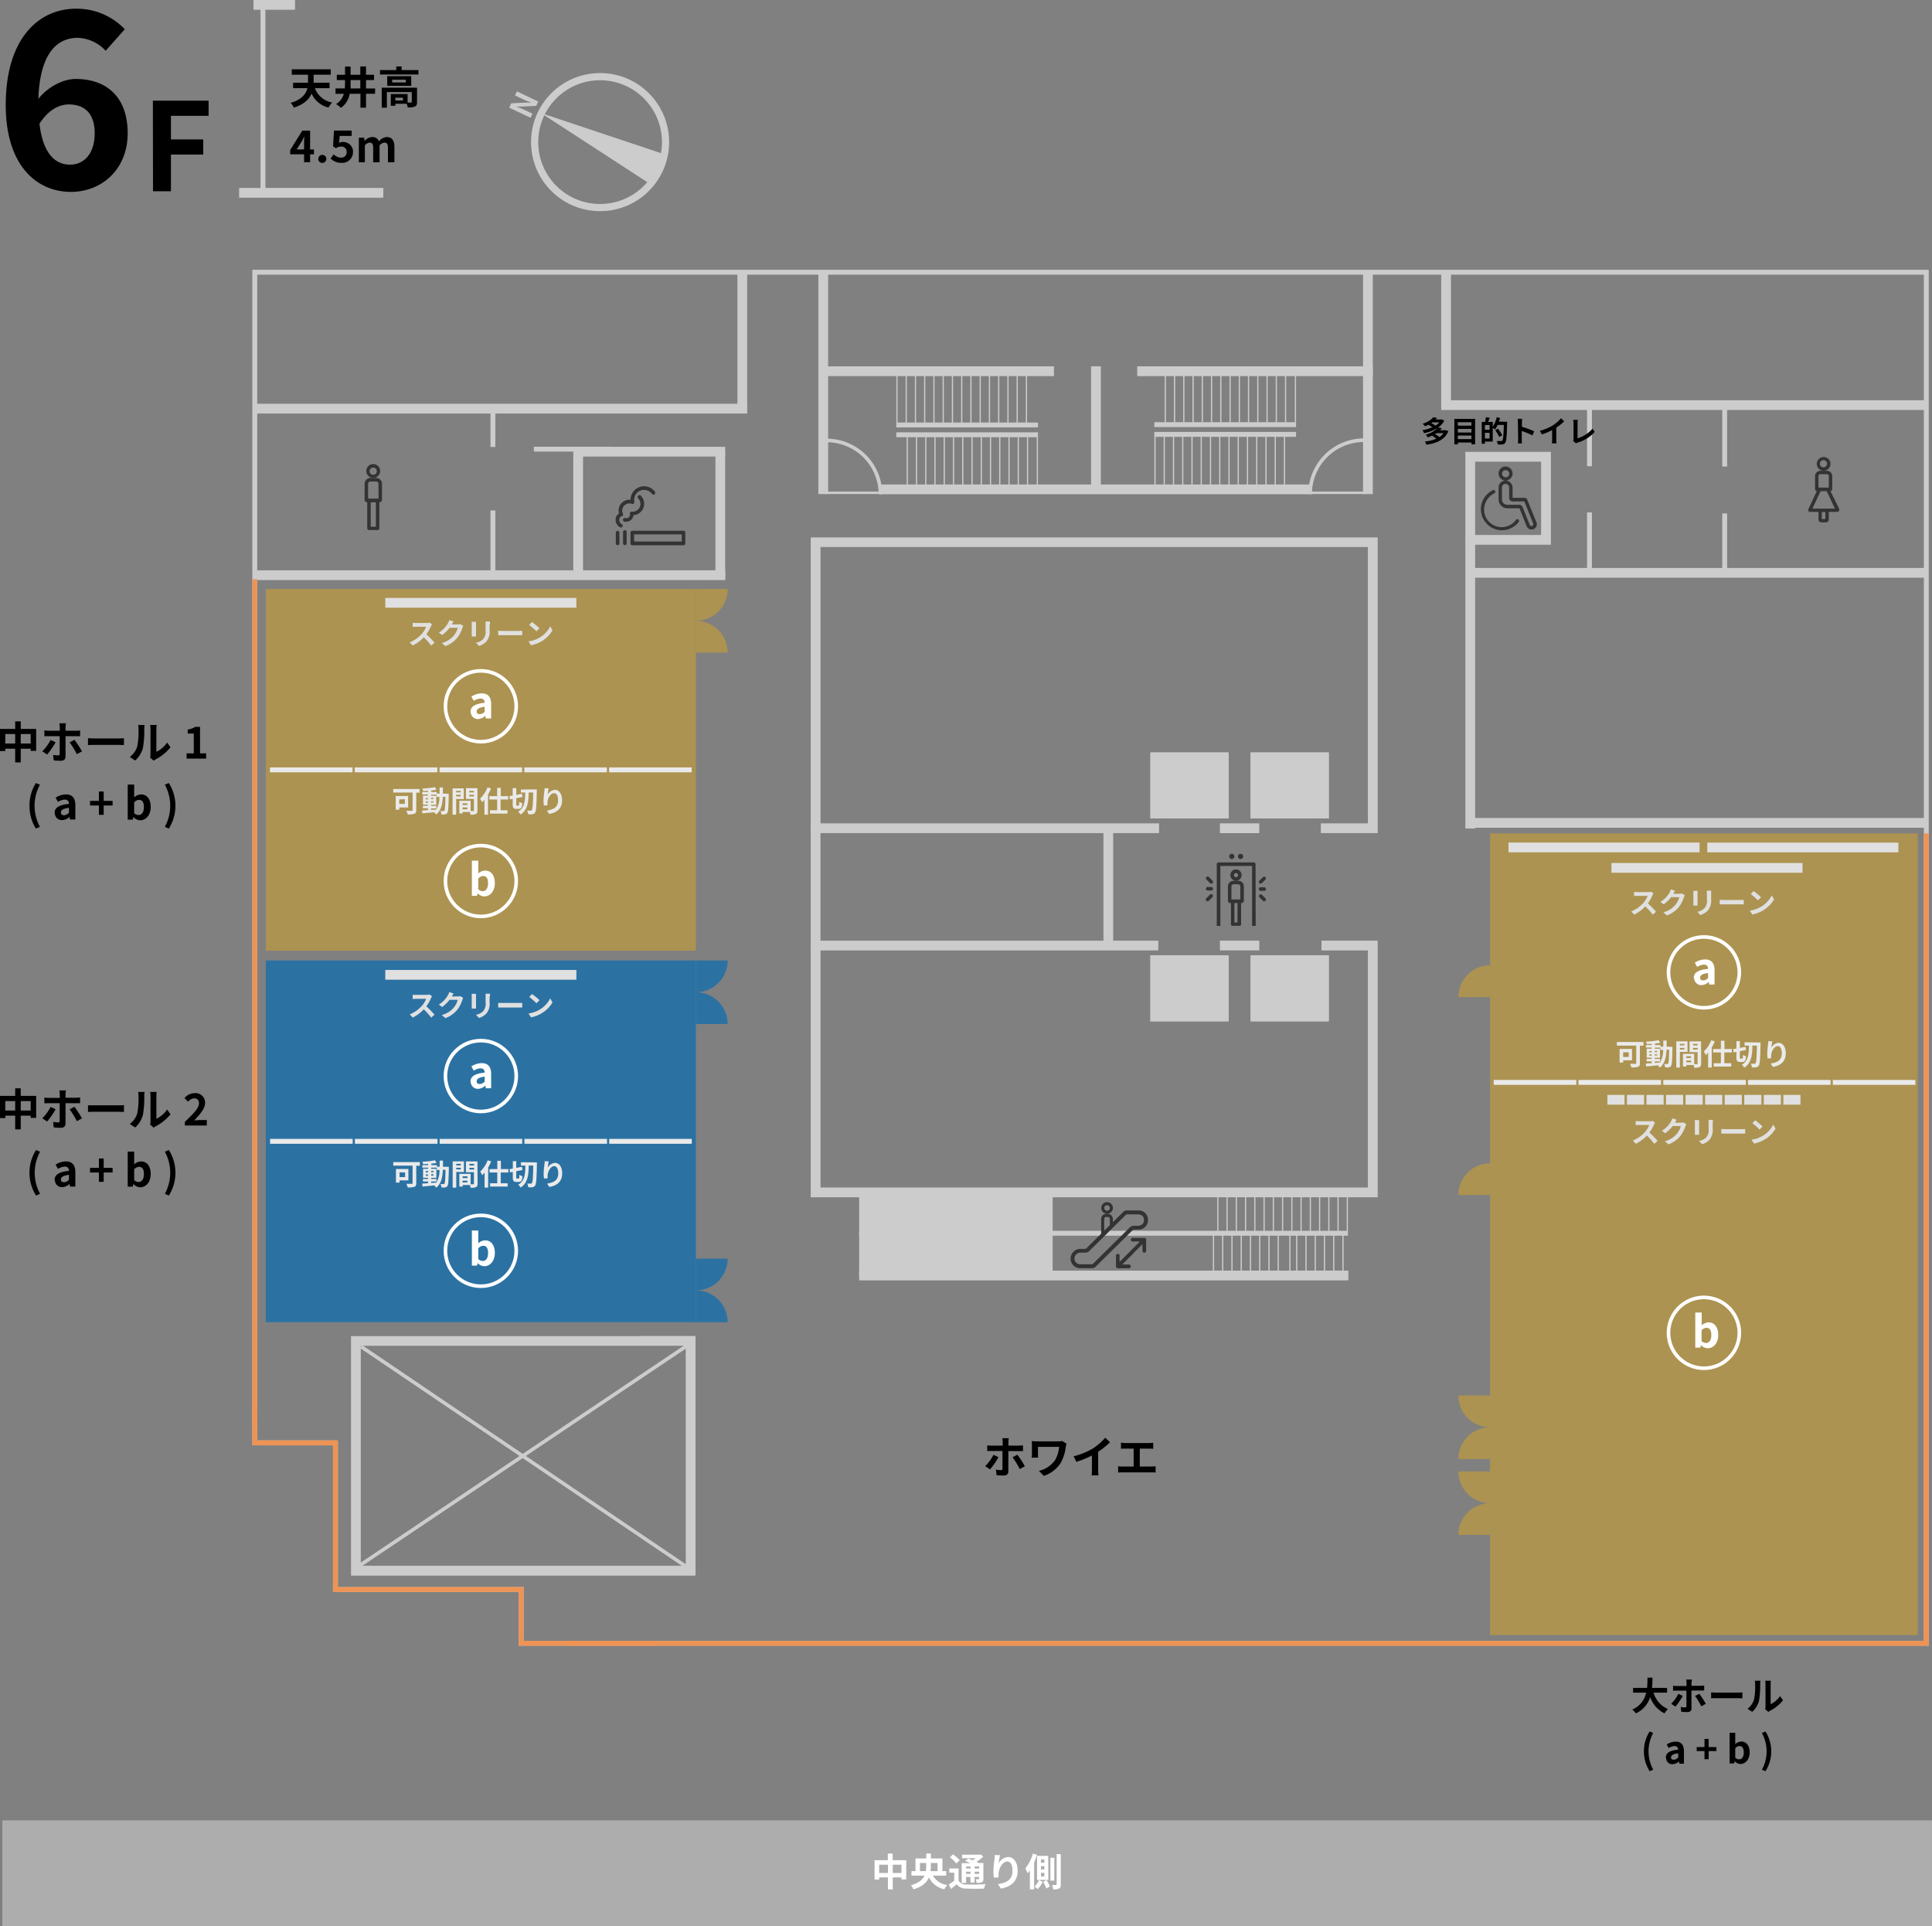 <svg xmlns="http://www.w3.org/2000/svg" viewBox="0 0 538.4 536.72"><rect x="0" y="0" width="538.4" height="536.72" fill="#808080" stroke="none"/><defs><style>.cls-1{fill:#ac9351;}.cls-2{fill:#eaeaea;}.cls-3{fill:#2b72a3;}.cls-4{fill:#adadad;}.cls-5{fill:#ccc;}.cls-6{fill:#333;}.cls-7{fill:#fff;}.cls-8{fill:#e0e0e0;}.cls-11,.cls-12,.cls-9{fill:none;stroke-miterlimit:10;}.cls-12,.cls-9{stroke:#ccc;}.cls-9{stroke-width:2px;}.cls-10{fill:#ef9354;}.cls-11{stroke:#fff;}</style></defs><g id="レイヤー_2" data-name="レイヤー 2"><g id="レイヤー_1-2" data-name="レイヤー 1"><rect id="長方形_2140" data-name="長方形 2140" class="cls-1" x="74.07" y="164.12" width="119.86" height="100.79"/><g id="グループ_556" data-name="グループ 556"><path id="パス_552" data-name="パス 552" class="cls-2" d="M116.93,220.88H116v4.87c0,.59-.14.88-.53,1a5.2,5.2,0,0,1-1.84.18,4.78,4.78,0,0,0-.4-1c.58,0,1.29,0,1.49,0s.26-.06.26-.23v-4.85h-5.4v-1h7.36ZM111.27,225v.62h-1V221.8h3.46V225Zm0-2.24V224h1.55v-1.31Z"/><path id="パス_553" data-name="パス 553" class="cls-2" d="M125.05,221.19s0,.32,0,.44c-.07,3.34-.14,4.52-.4,4.9a.93.93,0,0,1-.64.41,5.8,5.8,0,0,1-1,0,2.29,2.29,0,0,0-.28-.93c.36,0,.67,0,.82,0a.29.29,0,0,0,.28-.14c.17-.22.25-1.22.3-3.85h-.73c-.11,2.18-.49,3.87-1.86,4.95a3.15,3.15,0,0,0-.57-.64l-3.24.32-.11-.82,1.66-.11v-.49h-1.44v-.69h1.43v-.32h-1.4v-2.52h1.4v-.32h-1.6v-.7h1.6v-.33c-.47,0-.93.06-1.37.07a2.75,2.75,0,0,0-.21-.69,24.47,24.47,0,0,0,3.52-.4l.42.73c-.43.09-.94.16-1.47.22v.4h1.57v.45h.77c0-.54,0-1.1,0-1.71h.93c0,.6,0,1.17,0,1.71Zm-6.44,1.55h.64v-.36h-.64Zm.64.95v-.37h-.64v.37Zm.88,2,1.42-.11a6.22,6.22,0,0,0,.89-3.52h-.74v-.63h-1.56v.31h1.44v2.53h-1.44v.31h1.47v.69h-1.47Zm.64-3v-.36h-.64v.36Zm-.64.58v.37h.64v-.37Z"/><path id="パス_554" data-name="パス 554" class="cls-2" d="M127.12,222.62V227h-1v-7.32h3.12v3Zm0-2.25v.43h1.26v-.43Zm1.26,1.55v-.46h-1.26v.46Zm4.67,3.91c0,.53-.1.81-.43,1a3.59,3.59,0,0,1-1.49.19,3.29,3.29,0,0,0-.21-.76h-2v.41H128v-3.53h3.15V226h.73c.14,0,.19,0,.19-.18v-3.2h-2.22v-3h3.2Zm-2.81-2h-1.35v.49h1.35Zm0,1.69V225h-1.35v.51Zm.53-5.15v.43h1.3v-.43Zm1.3,1.57v-.48h-1.3v.48Z"/><path id="パス_555" data-name="パス 555" class="cls-2" d="M136.84,219.68a12.31,12.31,0,0,1-.84,1.71V227h-1v-4.19a7.53,7.53,0,0,1-.65.73,6.61,6.61,0,0,0-.57-1,8.5,8.5,0,0,0,2.08-3.14Zm2.67,3.1v3h1.92v.93h-4.88v-.93h2v-3h-2.16v-.95h2.16v-2.31h1v2.31h2.06v.95Z"/><path id="パス_556" data-name="パス 556" class="cls-2" d="M144.49,224.47c.16,0,.18-.2.21-1.06a2.36,2.36,0,0,0,.85.39c-.09,1.2-.32,1.59-1,1.59h-.68c-.76,0-1-.3-1-1.3V222.6l-.76.15-.16-.9.92-.17v-2.07h1v1.88l1.59-.3.15.89-1.74.34v1.68c0,.33,0,.38.17.38Zm5.1-4.51s0,.37,0,.5c-.08,4.07-.16,5.48-.47,5.93a1,1,0,0,1-.74.49,6.76,6.76,0,0,1-1.19,0,2.43,2.43,0,0,0-.3-1c.42,0,.81,0,1,0a.35.35,0,0,0,.31-.15c.23-.29.32-1.6.39-4.9h-1.26c-.05,2.6-.26,4.85-2.27,6.14a2.54,2.54,0,0,0-.68-.78c1.83-1.1,1.95-3.06,2-5.36h-1.22V220Z"/><path id="パス_557" data-name="パス 557" class="cls-2" d="M152.63,221.42a2.54,2.54,0,0,1,2-1.33c1.14,0,2,1.11,2,2.91,0,2.31-1.42,3.41-3.58,3.81l-.62-.95c1.81-.28,3.09-.87,3.09-2.85,0-1.26-.42-2-1.11-2-1,0-1.8,1.44-1.84,2.52a4.1,4.1,0,0,0,0,.86l-1,.07a10.37,10.37,0,0,1-.1-1.36,20.9,20.9,0,0,1,.23-2.62,6.11,6.11,0,0,0,.06-.86l1.12.05A14,14,0,0,0,152.63,221.42Z"/></g><rect id="長方形_2141" data-name="長方形 2141" class="cls-1" x="415.25" y="232.22" width="119.18" height="223.37"/><rect id="長方形_2142" data-name="長方形 2142" class="cls-3" x="74.07" y="267.63" width="119.86" height="100.79"/><rect id="長方形_2143" data-name="長方形 2143" class="cls-4" x="0.65" y="507.25" width="537.74" height="29.47"/><path id="パス_558" data-name="パス 558" class="cls-5" d="M537.49,458.58H144.55v-15H92.8V402.74H70.32V75.18H537.49Zm-391.58-1.36H536.13V76.54H71.68V401.38H94.16v40.86h51.76Z"/><path id="パス_559" data-name="パス 559" class="cls-5" d="M342.38,228.06H320.59V209.68h21.79Zm-21.11-.68H341.7v-17H321.27Z"/><path id="パス_560" data-name="パス 560" class="cls-5" d="M370.3,228.06H348.51V209.68H370.3Zm-21.11-.68h20.43v-17H349.19Z"/><path id="パス_561" data-name="パス 561" class="cls-5" d="M342.38,284.59H320.59V266.2h21.79Zm-21.11-.68H341.7v-17H321.27Z"/><path id="パス_562" data-name="パス 562" class="cls-5" d="M370.3,284.59H348.51V266.2H370.3Zm-21.11-.68h20.43v-17H349.19Z"/><rect id="長方形_2144" data-name="長方形 2144" class="cls-5" x="408.78" y="158.26" width="128.37" height="2.72"/><rect id="長方形_2145" data-name="長方形 2145" class="cls-5" x="401.63" y="111.52" width="135.43" height="2.72"/><rect id="長方形_2146" data-name="長方形 2146" class="cls-5" x="479.95" y="113.18" width="1.36" height="16.82"/><rect id="長方形_2147" data-name="長方形 2147" class="cls-5" x="479.95" y="143.07" width="1.36" height="16.82"/><path id="パス_563" data-name="パス 563" class="cls-5" d="M429.47,128.64v20.43H411.08V128.64h18.39m2.73-2.73H408.36v25.88H432.2V125.91Z"/><rect id="長方形_2148" data-name="長方形 2148" class="cls-5" x="442.27" y="142.78" width="1.36" height="16.82"/><rect id="長方形_2149" data-name="長方形 2149" class="cls-5" x="442.27" y="113.09" width="1.36" height="16.82"/><rect id="長方形_2150" data-name="長方形 2150" class="cls-5" x="245.39" y="135" width="120.15" height="2.72"/><rect id="長方形_2151" data-name="長方形 2151" class="cls-5" x="228.06" y="102.08" width="65.64" height="2.72"/><rect id="長方形_2152" data-name="長方形 2152" class="cls-5" x="316.92" y="102.08" width="65.64" height="2.72"/><rect id="長方形_2153" data-name="長方形 2153" class="cls-5" x="304.06" y="102.08" width="2.72" height="34.63"/><path id="パス_564" data-name="パス 564" class="cls-5" d="M383.93,232.15H368.09v-2.72H381.2v-77H228.66v77H323v2.72H225.93v-82.4h158Z"/><rect id="長方形_2154" data-name="長方形 2154" class="cls-5" x="339.96" y="262.11" width="10.97" height="2.72"/><path id="パス_565" data-name="パス 565" class="cls-5" d="M383.93,333.62h-158v-71.5h96.86v2.72H228.66V330.9H381.2V264.84H368.26v-2.73h15.67Z"/><rect id="長方形_2155" data-name="長方形 2155" class="cls-5" x="307.5" y="229.81" width="2.72" height="34.63"/><rect id="長方形_2156" data-name="長方形 2156" class="cls-5" x="225.93" y="229.63" width="2.72" height="34.63"/><rect id="長方形_2157" data-name="長方形 2157" class="cls-5" x="71.47" y="158.92" width="130.63" height="2.72"/><rect id="長方形_2158" data-name="長方形 2158" class="cls-5" x="199.37" y="126.59" width="2.72" height="34.8"/><rect id="長方形_2159" data-name="長方形 2159" class="cls-5" x="71.13" y="112.51" width="137.1" height="2.72"/><rect id="長方形_2160" data-name="長方形 2160" class="cls-5" x="159.87" y="124.5" width="42.22" height="2.72"/><rect id="長方形_2161" data-name="長方形 2161" class="cls-5" x="159.76" y="125.86" width="2.72" height="33.49"/><rect id="長方形_2162" data-name="長方形 2162" class="cls-5" x="136.68" y="142.25" width="1.36" height="16.82"/><rect id="長方形_2163" data-name="長方形 2163" class="cls-5" x="136.68" y="113.93" width="1.36" height="10.62"/><rect id="長方形_2164" data-name="長方形 2164" class="cls-5" x="148.77" y="124.47" width="21.32" height="1.36"/><rect id="長方形_2165" data-name="長方形 2165" class="cls-5" x="205.5" y="76.2" width="2.72" height="38.14"/><rect id="長方形_2166" data-name="長方形 2166" class="cls-5" x="252.66" y="121.83" width="0.34" height="13.62"/><rect id="長方形_2167" data-name="長方形 2167" class="cls-5" x="255.24" y="121.83" width="0.34" height="13.62"/><rect id="長方形_2168" data-name="長方形 2168" class="cls-5" x="257.82" y="121.83" width="0.34" height="13.62"/><rect id="長方形_2169" data-name="長方形 2169" class="cls-5" x="260.39" y="121.83" width="0.34" height="13.62"/><rect id="長方形_2170" data-name="長方形 2170" class="cls-5" x="262.97" y="121.83" width="0.34" height="13.62"/><rect id="長方形_2171" data-name="長方形 2171" class="cls-5" x="265.55" y="121.83" width="0.34" height="13.62"/><rect id="長方形_2172" data-name="長方形 2172" class="cls-5" x="268.13" y="121.83" width="0.34" height="13.62"/><rect id="長方形_2173" data-name="長方形 2173" class="cls-5" x="270.71" y="121.83" width="0.34" height="13.62"/><rect id="長方形_2174" data-name="長方形 2174" class="cls-5" x="273.29" y="121.83" width="0.34" height="13.62"/><rect id="長方形_2175" data-name="長方形 2175" class="cls-5" x="275.86" y="121.83" width="0.34" height="13.62"/><rect id="長方形_2176" data-name="長方形 2176" class="cls-5" x="278.44" y="121.83" width="0.34" height="13.62"/><rect id="長方形_2177" data-name="長方形 2177" class="cls-5" x="281.02" y="121.83" width="0.34" height="13.62"/><rect id="長方形_2178" data-name="長方形 2178" class="cls-5" x="283.6" y="121.83" width="0.34" height="13.62"/><rect id="長方形_2179" data-name="長方形 2179" class="cls-5" x="286.18" y="121.83" width="0.34" height="13.62"/><rect id="長方形_2180" data-name="長方形 2180" class="cls-5" x="288.92" y="121.83" width="0.34" height="13.62"/><rect id="長方形_2181" data-name="長方形 2181" class="cls-5" x="249.77" y="120.47" width="39.5" height="1.36"/><rect id="長方形_2182" data-name="長方形 2182" class="cls-5" x="249.77" y="117.74" width="39.5" height="1.36"/><rect id="長方形_2183" data-name="長方形 2183" class="cls-5" x="249.79" y="104.21" width="0.34" height="13.62"/><rect id="長方形_2184" data-name="長方形 2184" class="cls-5" x="252.37" y="104.21" width="0.34" height="13.62"/><rect id="長方形_2185" data-name="長方形 2185" class="cls-5" x="254.95" y="104.21" width="0.34" height="13.62"/><rect id="長方形_2186" data-name="長方形 2186" class="cls-5" x="257.52" y="104.21" width="0.34" height="13.62"/><rect id="長方形_2187" data-name="長方形 2187" class="cls-5" x="260.1" y="104.21" width="0.34" height="13.62"/><rect id="長方形_2188" data-name="長方形 2188" class="cls-5" x="262.68" y="104.21" width="0.34" height="13.62"/><rect id="長方形_2189" data-name="長方形 2189" class="cls-5" x="265.26" y="104.21" width="0.34" height="13.62"/><rect id="長方形_2190" data-name="長方形 2190" class="cls-5" x="267.84" y="104.21" width="0.34" height="13.62"/><rect id="長方形_2191" data-name="長方形 2191" class="cls-5" x="270.41" y="104.21" width="0.34" height="13.62"/><rect id="長方形_2192" data-name="長方形 2192" class="cls-5" x="272.99" y="104.21" width="0.34" height="13.62"/><rect id="長方形_2193" data-name="長方形 2193" class="cls-5" x="275.57" y="104.21" width="0.34" height="13.62"/><rect id="長方形_2194" data-name="長方形 2194" class="cls-5" x="278.15" y="104.21" width="0.34" height="13.62"/><rect id="長方形_2195" data-name="長方形 2195" class="cls-5" x="280.73" y="104.21" width="0.34" height="13.62"/><rect id="長方形_2196" data-name="長方形 2196" class="cls-5" x="283.3" y="104.21" width="0.34" height="13.62"/><rect id="長方形_2197" data-name="長方形 2197" class="cls-5" x="285.88" y="104.21" width="0.34" height="13.62"/><rect id="長方形_2198" data-name="長方形 2198" class="cls-5" x="324.57" y="104.02" width="0.34" height="13.62"/><rect id="長方形_2199" data-name="長方形 2199" class="cls-5" x="327.15" y="104.02" width="0.34" height="13.62"/><rect id="長方形_2200" data-name="長方形 2200" class="cls-5" x="329.73" y="104.02" width="0.34" height="13.62"/><rect id="長方形_2201" data-name="長方形 2201" class="cls-5" x="332.31" y="104.02" width="0.34" height="13.62"/><rect id="長方形_2202" data-name="長方形 2202" class="cls-5" x="334.88" y="104.02" width="0.34" height="13.62"/><rect id="長方形_2203" data-name="長方形 2203" class="cls-5" x="337.46" y="104.02" width="0.34" height="13.62"/><rect id="長方形_2204" data-name="長方形 2204" class="cls-5" x="340.04" y="104.02" width="0.34" height="13.62"/><rect id="長方形_2205" data-name="長方形 2205" class="cls-5" x="342.62" y="104.02" width="0.34" height="13.62"/><rect id="長方形_2206" data-name="長方形 2206" class="cls-5" x="345.2" y="104.02" width="0.34" height="13.62"/><rect id="長方形_2207" data-name="長方形 2207" class="cls-5" x="347.77" y="104.02" width="0.34" height="13.62"/><rect id="長方形_2208" data-name="長方形 2208" class="cls-5" x="350.35" y="104.02" width="0.34" height="13.62"/><rect id="長方形_2209" data-name="長方形 2209" class="cls-5" x="352.93" y="104.02" width="0.34" height="13.62"/><rect id="長方形_2210" data-name="長方形 2210" class="cls-5" x="355.51" y="104.02" width="0.34" height="13.62"/><rect id="長方形_2211" data-name="長方形 2211" class="cls-5" x="358.09" y="104.02" width="0.34" height="13.62"/><rect id="長方形_2212" data-name="長方形 2212" class="cls-5" x="360.84" y="104.02" width="0.34" height="13.62"/><rect id="長方形_2213" data-name="長方形 2213" class="cls-5" x="321.68" y="117.64" width="39.5" height="1.36"/><rect id="長方形_2214" data-name="長方形 2214" class="cls-5" x="321.68" y="120.36" width="39.5" height="1.36"/><rect id="長方形_2215" data-name="長方形 2215" class="cls-5" x="321.7" y="121.64" width="0.34" height="13.62"/><rect id="長方形_2216" data-name="長方形 2216" class="cls-5" x="324.28" y="121.64" width="0.34" height="13.62"/><rect id="長方形_2217" data-name="長方形 2217" class="cls-5" x="326.86" y="121.64" width="0.34" height="13.62"/><rect id="長方形_2218" data-name="長方形 2218" class="cls-5" x="329.43" y="121.64" width="0.34" height="13.62"/><rect id="長方形_2219" data-name="長方形 2219" class="cls-5" x="332.01" y="121.64" width="0.34" height="13.62"/><rect id="長方形_2220" data-name="長方形 2220" class="cls-5" x="334.59" y="121.64" width="0.34" height="13.62"/><rect id="長方形_2221" data-name="長方形 2221" class="cls-5" x="337.17" y="121.64" width="0.34" height="13.62"/><rect id="長方形_2222" data-name="長方形 2222" class="cls-5" x="339.75" y="121.64" width="0.34" height="13.62"/><rect id="長方形_2223" data-name="長方形 2223" class="cls-5" x="342.33" y="121.64" width="0.34" height="13.62"/><rect id="長方形_2224" data-name="長方形 2224" class="cls-5" x="344.9" y="121.64" width="0.34" height="13.62"/><rect id="長方形_2225" data-name="長方形 2225" class="cls-5" x="347.48" y="121.64" width="0.34" height="13.62"/><rect id="長方形_2226" data-name="長方形 2226" class="cls-5" x="350.06" y="121.64" width="0.34" height="13.62"/><rect id="長方形_2227" data-name="長方形 2227" class="cls-5" x="352.64" y="121.64" width="0.34" height="13.62"/><rect id="長方形_2228" data-name="長方形 2228" class="cls-5" x="355.22" y="121.64" width="0.34" height="13.62"/><rect id="長方形_2229" data-name="長方形 2229" class="cls-5" x="357.79" y="121.64" width="0.34" height="13.62"/><rect id="長方形_2230" data-name="長方形 2230" class="cls-5" x="239.43" y="354.06" width="136.33" height="2.72"/><rect id="長方形_2231" data-name="長方形 2231" class="cls-5" x="239.43" y="332.33" width="53.92" height="23.25"/><rect id="長方形_2232" data-name="長方形 2232" class="cls-5" x="239.43" y="342.96" width="136.2" height="1.36"/><rect id="長方形_2233" data-name="長方形 2233" class="cls-5" x="375.3" y="331.25" width="0.34" height="11.78"/><rect id="長方形_2234" data-name="長方形 2234" class="cls-5" x="372.72" y="331.25" width="0.34" height="11.78"/><rect id="長方形_2235" data-name="長方形 2235" class="cls-5" x="370.15" y="331.25" width="0.34" height="11.78"/><rect id="長方形_2236" data-name="長方形 2236" class="cls-5" x="367.57" y="331.25" width="0.34" height="11.78"/><rect id="長方形_2237" data-name="長方形 2237" class="cls-5" x="364.99" y="331.25" width="0.34" height="11.78"/><rect id="長方形_2238" data-name="長方形 2238" class="cls-5" x="362.41" y="331.25" width="0.34" height="11.78"/><rect id="長方形_2239" data-name="長方形 2239" class="cls-5" x="359.83" y="331.25" width="0.34" height="11.78"/><rect id="長方形_2240" data-name="長方形 2240" class="cls-5" x="357.26" y="331.25" width="0.34" height="11.78"/><rect id="長方形_2241" data-name="長方形 2241" class="cls-5" x="354.68" y="331.25" width="0.34" height="11.78"/><rect id="長方形_2242" data-name="長方形 2242" class="cls-5" x="352.1" y="331.25" width="0.34" height="11.78"/><rect id="長方形_2243" data-name="長方形 2243" class="cls-5" x="349.52" y="331.25" width="0.34" height="11.78"/><rect id="長方形_2244" data-name="長方形 2244" class="cls-5" x="346.94" y="331.25" width="0.34" height="11.78"/><rect id="長方形_2245" data-name="長方形 2245" class="cls-5" x="344.37" y="331.25" width="0.34" height="11.78"/><rect id="長方形_2246" data-name="長方形 2246" class="cls-5" x="341.79" y="331.25" width="0.34" height="11.78"/><rect id="長方形_2247" data-name="長方形 2247" class="cls-5" x="339.21" y="331.25" width="0.34" height="11.78"/><rect id="長方形_2248" data-name="長方形 2248" class="cls-5" x="374.09" y="343.45" width="0.34" height="11.78"/><rect id="長方形_2249" data-name="長方形 2249" class="cls-5" x="371.51" y="343.45" width="0.34" height="11.78"/><rect id="長方形_2250" data-name="長方形 2250" class="cls-5" x="368.93" y="343.45" width="0.34" height="11.78"/><rect id="長方形_2251" data-name="長方形 2251" class="cls-5" x="366.35" y="343.45" width="0.34" height="11.78"/><rect id="長方形_2252" data-name="長方形 2252" class="cls-5" x="363.78" y="343.45" width="0.34" height="11.78"/><rect id="長方形_2253" data-name="長方形 2253" class="cls-5" x="361.2" y="343.45" width="0.34" height="11.78"/><rect id="長方形_2254" data-name="長方形 2254" class="cls-5" x="359.3" y="344.13" width="0.34" height="11.78"/><rect id="長方形_2255" data-name="長方形 2255" class="cls-5" x="356.04" y="343.45" width="0.34" height="11.78"/><rect id="長方形_2256" data-name="長方形 2256" class="cls-5" x="353.46" y="343.45" width="0.34" height="11.78"/><rect id="長方形_2257" data-name="長方形 2257" class="cls-5" x="350.89" y="343.45" width="0.34" height="11.78"/><rect id="長方形_2258" data-name="長方形 2258" class="cls-5" x="348.31" y="343.45" width="0.34" height="11.78"/><rect id="長方形_2259" data-name="長方形 2259" class="cls-5" x="345.73" y="343.45" width="0.34" height="11.78"/><rect id="長方形_2260" data-name="長方形 2260" class="cls-5" x="343.15" y="343.45" width="0.34" height="11.78"/><rect id="長方形_2261" data-name="長方形 2261" class="cls-5" x="340.57" y="343.45" width="0.34" height="11.78"/><rect id="長方形_2262" data-name="長方形 2262" class="cls-5" x="338" y="343.45" width="0.34" height="11.78"/><rect id="長方形_2263" data-name="長方形 2263" class="cls-5" x="401.63" y="75.91" width="2.72" height="37.07"/><rect id="長方形_2264" data-name="長方形 2264" class="cls-5" x="339.96" y="229.43" width="10.97" height="2.72"/><rect id="長方形_2265" data-name="長方形 2265" class="cls-5" x="408.36" y="151.11" width="2.72" height="79.75"/><g id="グループ_557" data-name="グループ 557"><path id="パス_566" data-name="パス 566" d="M10.08,203.11v6.12H8.55v-.61H5.78v3.82H4.23v-3.82H1.47v.67H0v-6.18H4.23V201H5.78v2.12Zm-5.85,4.07v-2.64H1.47v2.64Zm4.32,0v-2.64H5.78v2.64Z"/><path id="パス_567" data-name="パス 567" d="M13.13,210.25l-1.34-.91a12.42,12.42,0,0,0,2.31-3.16l1.4.65A20.65,20.65,0,0,1,13.13,210.25Zm5.13-7.63v1h2.85c.4,0,.81,0,1.21-.09v1.6c-.38,0-.86,0-1.2,0H18.26v5.7c0,.71-.41,1.15-1.29,1.15a14.6,14.6,0,0,1-2-.11l-.16-1.52a9,9,0,0,0,1.37.14c.32,0,.43-.12.45-.44s0-4.34,0-4.91v0H13.55c-.37,0-.84,0-1.18,0v-1.62a11.49,11.49,0,0,0,1.18.09h3.11v-1a7.6,7.6,0,0,0-.1-1.06h1.82A7.64,7.64,0,0,0,18.26,202.62Zm4.59,6.75-1.44.78a23,23,0,0,0-2-3.28l1.34-.73a30.63,30.63,0,0,1,2.1,3.22Z"/><path id="パス_568" data-name="パス 568" d="M26.52,205.77H33.1c.58,0,1.12-.05,1.44-.07v1.92c-.3,0-.92-.06-1.44-.06H26.52c-.7,0-1.52,0-2,.06V205.7C25,205.73,25.88,205.77,26.52,205.77Z"/><path id="パス_569" data-name="パス 569" d="M38.25,208a21.39,21.39,0,0,0,.35-4.86,4.73,4.73,0,0,0-.11-1.12h1.8a8.3,8.3,0,0,0-.09,1.11,26.71,26.71,0,0,1-.37,5.28,7.13,7.13,0,0,1-2.17,3.51l-1.49-1A5.86,5.86,0,0,0,38.25,208Zm3.69,2.21v-7.15a5.26,5.26,0,0,0-.1-1.05h1.83a6.32,6.32,0,0,0-.09,1.06v6.42a7.75,7.75,0,0,0,3-2.59l.94,1.35a13.59,13.59,0,0,1-4.15,3.35,2.4,2.4,0,0,0-.53.37l-1-.85A5.63,5.63,0,0,0,41.94,210.2Z"/><path id="パス_570" data-name="パス 570" d="M52,209.92h2v-5.51H52.3V203.3a5.88,5.88,0,0,0,2.11-.76h1.34v7.38h1.7v1.46H52Z"/><path id="パス_571" data-name="パス 571" d="M8.22,224.53A11.73,11.73,0,0,1,10,218.19l1.13.47a12.29,12.29,0,0,0,0,11.74l-1.13.48A11.81,11.81,0,0,1,8.22,224.53Z"/><path id="パス_572" data-name="パス 572" d="M15.22,226.54c0-1.47,1.19-2.25,4-2.54,0-.68-.33-1.19-1.18-1.19a3.89,3.89,0,0,0-1.89.65l-.65-1.19a5.53,5.53,0,0,1,2.87-.91c1.74,0,2.63,1,2.63,3v4H19.5l-.13-.73h0a3.24,3.24,0,0,1-2.08.9,1.94,1.94,0,0,1-2-1.85Zm4,0V225.1c-1.68.21-2.25.68-2.25,1.29s.38.77.91.77A1.88,1.88,0,0,0,19.18,226.49Z"/><path id="パス_573" data-name="パス 573" d="M27.56,224.45H25.09v-1.29h2.47v-2.61H28.9v2.61h2.48v1.29H28.9v2.6H27.56Z"/><path id="パス_574" data-name="パス 574" d="M37.21,227.68h-.05l-.16.72H35.59v-9.78h1.8v2.46l0,1.1a3,3,0,0,1,1.9-.82c1.7,0,2.71,1.39,2.71,3.48,0,2.37-1.41,3.73-2.91,3.73A2.61,2.61,0,0,1,37.21,227.68Zm2.89-2.8c0-1.31-.41-2-1.36-2a1.85,1.85,0,0,0-1.35.71v3a1.88,1.88,0,0,0,1.24.52C39.46,227.09,40.1,226.38,40.1,224.88Z"/><path id="パス_575" data-name="パス 575" d="M45.94,230.4a12.29,12.29,0,0,0,0-11.74l1.11-.47a11.87,11.87,0,0,1,0,12.69Z"/></g><g id="グループ_558" data-name="グループ 558"><path id="パス_576" data-name="パス 576" class="cls-6" d="M104,133.17a1.93,1.93,0,1,0-1.92-1.93h0A1.92,1.92,0,0,0,104,133.17Zm0-2.88a1,1,0,1,1-1,1,1,1,0,0,1,1-1Z"/><path id="パス_577" data-name="パス 577" class="cls-6" d="M104.81,133.17h-1.56a1.65,1.65,0,0,0-1.64,1.64h0v4.48a.66.66,0,0,0,.66.65h.07v7.27a.49.49,0,0,0,.49.49h2.39a.49.49,0,0,0,.5-.49h0v-7.27h.07a.66.66,0,0,0,.66-.65h0v-4.48A1.64,1.64,0,0,0,104.81,133.17Zm-1.56,1h1.56a.67.67,0,0,1,.67.67v4.09h-2.9v-4.09a.67.67,0,0,1,.67-.67Zm1.5,12.6h-1.44v-6.8h1.44Z"/></g><g id="グループ_559" data-name="グループ 559"><path id="パス_578" data-name="パス 578" class="cls-6" d="M510.11,129.27a1.91,1.91,0,1,0-1.91,1.9,1.91,1.91,0,0,0,1.91-1.9Zm-1.91.95a1,1,0,1,1,.95-.95h0a1,1,0,0,1-.95.95Z"/><path id="パス_579" data-name="パス 579" class="cls-6" d="M510.1,136.84a.58.58,0,0,0,.5-.58v-3.59a1.49,1.49,0,0,0-1.49-1.49H507.3a1.49,1.49,0,0,0-1.49,1.49v3.59a.58.58,0,0,0,.49.58l-2.36,5.06a.56.56,0,0,0,.3.74.54.54,0,0,0,.22,0h2.31v2.11a.79.79,0,0,0,.79.8h1.29a.79.79,0,0,0,.79-.8v-2.11H512a.57.57,0,0,0,.57-.56.54.54,0,0,0,0-.22Zm-1.42,7.78h-1v-1.94h1Zm-1.38-12.49h1.8a.54.54,0,0,1,.54.54h0v3.19h-2.88v-3.19a.54.54,0,0,1,.54-.54Zm-2.23,9.59,2.29-4.87h1.69l2.29,4.87Z"/></g><g id="Disledab"><path id="パス_580" data-name="パス 580" class="cls-6" d="M428.13,145.48l-2.52-6.25a.81.81,0,0,0-.76-.51h-3.33v-2.88a2,2,0,0,0-1.85-1.95,1.95,1.95,0,1,0-.21,0,1.94,1.94,0,0,0-1.84,1.95v3.33a2.46,2.46,0,0,0,2.46,2.46h3.36l2,5a1.47,1.47,0,0,0,1.89.82h0a1.47,1.47,0,0,0,.85-1.9ZM418.59,132a1,1,0,1,1,1,1A1,1,0,0,1,418.59,132Zm8.64,14.29a.51.51,0,0,1-.46.3.5.5,0,0,1-.46-.31l-2-5a1,1,0,0,0-.91-.62h-3.35a1.49,1.49,0,0,1-1.49-1.49v-3.33a1,1,0,0,1,2,0h0v2.89a1,1,0,0,0,1,1h3.23l2.47,6.15h0a.53.53,0,0,1,0,.39Z"/><path id="パス_581" data-name="パス 581" class="cls-6" d="M423.14,144.76a.49.49,0,0,0-.68.09h0a4.9,4.9,0,1,1-7.79-5.94,4.8,4.8,0,0,1,1.77-1.45.5.5,0,0,0,.23-.65.48.48,0,0,0-.65-.22,5.87,5.87,0,0,0,2.37,11.16h.17a5.89,5.89,0,0,0,4.67-2.31A.49.49,0,0,0,423.14,144.76Z"/></g><path id="Control" class="cls-6" d="M344,238.64a.73.73,0,0,1-.73.73.73.73,0,0,1-.72-.73.72.72,0,0,1,.72-.72h0A.73.73,0,0,1,344,238.64Zm1.7-.72a.72.72,0,0,0-.72.72.73.73,0,0,0,.72.73.73.73,0,0,0,.73-.73h0a.73.73,0,0,0-.73-.72Zm4.19,2.88a.49.49,0,0,0-.49-.49h-9.83a.49.49,0,0,0-.49.49V258h1V241.3h8.85V258h1Zm-12,5.28a.48.48,0,0,0,0-.7l-1-1a.49.49,0,0,0-.69,0,.47.47,0,0,0,0,.69h0l1,1A.49.49,0,0,0,337.87,246.08Zm.15,1.57a.49.49,0,0,0-.49-.49h-1a.48.48,0,0,0-.49.49.49.49,0,0,0,.49.49h1a.49.49,0,0,0,.49-.49ZM336.86,251l1-1a.49.49,0,0,0-.69-.7l-1,1a.49.49,0,0,0,.7.69Zm15.79,0a.49.49,0,0,0,0-.69l-1-1a.5.5,0,0,0-.7.7l1,1A.49.49,0,0,0,352.65,251Zm.14-3.28a.49.49,0,0,0-.49-.49h-1a.49.49,0,1,0,0,1h1a.49.49,0,0,0,.49-.49Zm-1.16-1.63,1-1a.49.49,0,0,0,0-.69.5.5,0,0,0-.67,0l-1,1a.5.5,0,0,0,0,.7A.49.49,0,0,0,351.63,246.08Zm-7.19-2.82a.58.58,0,1,0,.58.58.58.58,0,0,0-.58-.58m0-1a1.57,1.57,0,1,1-1.57,1.56h0a1.56,1.56,0,0,1,1.57-1.56Zm.63,4.11h-1.32a.58.58,0,0,0-.58.58v3.71h2.48V247a.58.58,0,0,0-.58-.58m0-1a1.56,1.56,0,0,1,1.56,1.56V251a.63.63,0,0,1-.62.63h-3.19a.63.63,0,0,1-.63-.63V247a1.56,1.56,0,0,1,1.56-1.56Zm-.23,6.22H344v5.42h.86v-5.42m1-1v7a.33.33,0,0,1-.33.33h-2.16a.33.33,0,0,1-.33-.33h0v-7Z"/><path id="Escalators_up" data-name="Escalators up" class="cls-6" d="M308.5,338.21a1.62,1.62,0,1,0-1.61-1.62,1.62,1.62,0,0,0,1.61,1.62Zm0-2.38a.77.77,0,1,1-.76.76h0a.76.76,0,0,1,.76-.76Zm8.71,1.45h-3.15a1.51,1.51,0,0,0-1,.38l-2.94,2.9v-.92a1.38,1.38,0,0,0-1.38-1.38h-.5a1.37,1.37,0,0,0-1.37,1.38h0v4.13l-4.15,4.09a.59.59,0,0,1-.4.15H301a2.71,2.71,0,0,0-2.65,2.72h0a2.64,2.64,0,0,0,2.65,2.65h3.29a1.44,1.44,0,0,0,1-.38l10.35-10.21a.59.59,0,0,1,.4-.16h1.24a2.61,2.61,0,0,0,2.63-2.58v-.14h0a2.59,2.59,0,0,0-2.53-2.63Zm-9.49,2.36a.53.53,0,0,1,.53-.53h.5a.53.53,0,0,1,.53.53h0v1.76l-1.56,1.53Zm10.36,1.67a2.08,2.08,0,0,1-.88.25H316a1.67,1.67,0,0,0-1.12.43l0,0-10.33,10.2a.39.39,0,0,1-.25.1h-3.3a1.58,1.58,0,0,1-1.57-1.58,1.64,1.64,0,0,1,1.57-1.65h1.39a1.67,1.67,0,0,0,1.12-.43l0,0,3.91-3.85h0l.86-.85h0l1-1h0l.85-.84h0l3.68-3.63a.39.39,0,0,1,.26-.09h3.14a2.22,2.22,0,0,1,.88.24,1.3,1.3,0,0,1,.68,1.31,1.41,1.41,0,0,1-.69,1.4Zm.8,3.63H315.8a.52.52,0,1,0,0,1h1.86l-2.84,2.84a.52.52,0,0,0,.73.73h0l2.82-2.82v1.86a.53.53,0,0,0,.51.52.52.52,0,0,0,.52-.52h0v-3.12a.52.52,0,0,0-.51-.52Zm-4.07,3.86L312,351.62v-1.86a.52.52,0,0,0-1,0v3.12a.52.52,0,0,0,.52.52h3.08a.52.52,0,0,0,.52-.52.52.52,0,0,0-.52-.52h-1.85l2.83-2.83a.52.52,0,1,0-.73-.73Z"/><g id="グループ_560" data-name="グループ 560"><path id="パス_584" data-name="パス 584" class="cls-6" d="M190,148.9v2H176.71v-2H190m.49-1H176.22a.52.52,0,0,0-.52.52h0v3a.52.52,0,0,0,.52.53h14.22a.53.53,0,0,0,.53-.53h0v-3a.53.53,0,0,0-.53-.53h0Z"/><path id="パス_585" data-name="パス 585" class="cls-6" d="M174.14,151.91a.51.51,0,0,1-.51-.51h0v-3.06a.51.51,0,1,1,1,0v3.06a.51.51,0,0,1-.51.51Z"/><path id="パス_586" data-name="パス 586" class="cls-6" d="M172.12,151.91a.51.51,0,0,1-.51-.51v-3.06a.51.51,0,0,1,1,0v3.06A.51.51,0,0,1,172.12,151.91Z"/><path id="パス_587" data-name="パス 587" class="cls-6" d="M173,146.94a.51.51,0,0,1-.17,0,2.34,2.34,0,0,1-1.14-2.86,1.94,1.94,0,0,1,.82-1,3,3,0,0,1,3.21-3.81,3.77,3.77,0,0,1,6.79-2.26.51.51,0,0,1-.1.71.52.52,0,0,1-.72-.1h0a2.75,2.75,0,0,0-4.9,2.19.52.52,0,0,1-.4.6.5.5,0,0,1-.27,0,2,2,0,0,0-2.52,2.75.5.5,0,0,1-.25.67l-.07,0a.92.92,0,0,0-.63.6,1.39,1.39,0,0,0,.51,1.56.51.51,0,0,1-.16,1Z"/><path id="パス_588" data-name="パス 588" class="cls-6" d="M174.55,145.42a2,2,0,0,1-.55-.07.51.51,0,1,1,.22-1l.05,0a1,1,0,0,0,1.26-.71.93.93,0,0,0,0-.47.52.52,0,0,1,.41-.6h.15a2.18,2.18,0,0,0,1.74-3.72.5.5,0,0,1,0-.72.52.52,0,0,1,.72-.05s0,0,0,0a3.19,3.19,0,0,1-2,5.47,3,3,0,0,1-.07.32,2,2,0,0,1-2,1.49Z"/></g><g id="グループ_561" data-name="グループ 561"><path id="パス_589" data-name="パス 589" class="cls-7" d="M252.55,518.34v5.34h-1.34v-.54h-2.42v3.34h-1.35v-3.34H245v.59h-1.28v-5.39h3.69v-1.85h1.35v1.85Zm-5.1,3.56v-2.3H245v2.3Zm3.76,0v-2.3h-2.42v2.3Z"/><path id="パス_590" data-name="パス 590" class="cls-7" d="M260,522.64a5.38,5.38,0,0,0,4,2.62,4.79,4.79,0,0,0-.83,1.17,6,6,0,0,1-4.29-3.3c-.58,1.38-1.83,2.6-4.32,3.33a5.47,5.47,0,0,0-.7-1.13c2.15-.6,3.24-1.58,3.77-2.7H254v-1.25h1.12v-3.52h3v-1.39h1.3v1.39h3.21v3.52h1.06v1.25Zm-2-1.25a8.18,8.18,0,0,0,.11-1.4v-.87h-1.75v2.27Zm1.4-2.27V520a10.8,10.8,0,0,1-.08,1.39h1.94v-2.27Z"/><path id="パス_591" data-name="パス 591" class="cls-7" d="M267.13,524.05a2.42,2.42,0,0,0,2.25,1.06,49.69,49.69,0,0,0,5.27-.1,5.6,5.6,0,0,0-.4,1.24c-1.31.07-3.58.09-4.89,0a3.31,3.31,0,0,1-2.77-1.19c-.49.42-1,.83-1.59,1.28l-.59-1.27a14.76,14.76,0,0,0,1.5-1V521.8h-1.36v-1.16h2.58Zm-.63-4.78a8.69,8.69,0,0,0-1.79-1.74l.88-.81a9.08,9.08,0,0,1,1.86,1.64Zm2.74,5.4H268v-5.51h2.4c-.48-.22-1-.44-1.43-.61l.82-.68c.37.14.82.31,1.26.5a9.85,9.85,0,0,0,.86-.57h-3.81v-1h4.91l.25-.07.76.61a12.57,12.57,0,0,1-1.9,1.45c.23.12.46.22.64.33h1.29v4.41c0,.51-.1.78-.44.95a3.2,3.2,0,0,1-1.44.18,3.46,3.46,0,0,0-.31-1h.81c.13,0,.16-.05.16-.16v-.49h-1.26v1.56h-1.13v-1.56h-1.23Zm0-4.59v.58h1.23v-.58Zm1.23,2.07v-.6h-1.23v.6Zm2.4-2.07h-1.26v.58h1.26Zm0,2.07v-.6h-1.26v.6Z"/><path id="パス_592" data-name="パス 592" class="cls-7" d="M278.31,519.19a3.29,3.29,0,0,1,2.65-1.74c1.49,0,2.64,1.46,2.64,3.81,0,3-1.85,4.47-4.68,5L278.1,525c2.38-.37,4.06-1.15,4.06-3.74,0-1.65-.56-2.57-1.46-2.57-1.26,0-2.36,1.9-2.41,3.31a5.32,5.32,0,0,0,0,1.13l-1.32.09a11.88,11.88,0,0,1-.13-1.79,28,28,0,0,1,.3-3.42,8.44,8.44,0,0,0,.08-1.12l1.47.06A16.88,16.88,0,0,0,278.31,519.19Z"/><path id="パス_593" data-name="パス 593" class="cls-7" d="M289,516.85a19.46,19.46,0,0,1-.81,2.08v7.54H287v-5.35a8.08,8.08,0,0,1-.66.88,9.86,9.86,0,0,0-.61-1.37,11.92,11.92,0,0,0,2.12-4.13Zm1.58,7.56a8.81,8.81,0,0,1-1.39,2,6,6,0,0,0-.9-.69,6.15,6.15,0,0,0,1.26-1.88Zm1.57-.57H289v-6.7h3.12Zm-1.11-5.7h-.95v.92h.95Zm0,1.86h-.95v.93h.95Zm0,1.87h-.95v1h.95Zm.59,2a9.76,9.76,0,0,1,.94,1.78l-1,.57a10.09,10.09,0,0,0-.87-1.85Zm2.18.16h-1.09v-6.36h1.09Zm1.8-7.38v8.42c0,.62-.11,1-.47,1.16a3.38,3.38,0,0,1-1.63.24,4.78,4.78,0,0,0-.35-1.21c.47,0,.93,0,1.09,0s.21-.06.21-.2v-8.42Z"/></g><rect id="長方形_2266" data-name="長方形 2266" class="cls-8" x="107.37" y="166.61" width="53.25" height="2.72"/><g id="グループ_562" data-name="グループ 562"><path id="パス_594" data-name="パス 594" class="cls-8" d="M120.09,174.5a11.65,11.65,0,0,1-1.28,2.25,23.9,23.9,0,0,1,2.28,2.33l-.93.81a19,19,0,0,0-2.07-2.31,10.67,10.67,0,0,1-3.07,2.29l-.84-.88a9.14,9.14,0,0,0,3.35-2.35,6.22,6.22,0,0,0,1.22-2H116c-.34,0-.79.05-1,.06v-1.16c.32,0,.64.05,1,.06h2.88a2.94,2.94,0,0,0,.84-.11l.67.5A4.16,4.16,0,0,0,120.09,174.5Z"/><path id="パス_595" data-name="パス 595" class="cls-8" d="M125.92,174l0,0h1.65a2.83,2.83,0,0,0,.71-.1l.83.51a3.47,3.47,0,0,0-.27.59,8.38,8.38,0,0,1-1.42,2.73,7.58,7.58,0,0,1-3.3,2.3l-1-.86a6.58,6.58,0,0,0,3.29-2,5.88,5.88,0,0,0,1.16-2.23h-2.29a9.21,9.21,0,0,1-2.07,2l-.91-.67a7.2,7.2,0,0,0,2.54-2.63,3.85,3.85,0,0,0,.37-.86l1.19.39C126.23,173.45,126,173.82,125.92,174Z"/><path id="パス_596" data-name="パス 596" class="cls-8" d="M132.65,173.89v2.76c0,.2,0,.52,0,.71h-1.19c0-.15,0-.47,0-.72v-2.75q0-.31,0-.63h1.18A5.66,5.66,0,0,0,132.65,173.89Zm3.79.12v1.62a4.16,4.16,0,0,1-.95,3.18,4.86,4.86,0,0,1-2,1.18l-.85-.9a3.6,3.6,0,0,0,2-1,3.18,3.18,0,0,0,.67-2.5V174a5.63,5.63,0,0,0,0-.82h1.23c0,.23,0,.5,0,.82Z"/><path id="パス_597" data-name="パス 597" class="cls-8" d="M140.15,175.8h4.38c.39,0,.75,0,1-.05V177c-.2,0-.61,0-1,0h-4.38c-.47,0-1,0-1.32,0v-1.28C139.13,175.78,139.72,175.8,140.15,175.8Z"/><path id="パス_598" data-name="パス 598" class="cls-8" d="M150.33,177.7a7.65,7.65,0,0,0,3-3.18l.64,1.14a8.68,8.68,0,0,1-3,3,8.91,8.91,0,0,1-3,1.14l-.69-1.08A8.47,8.47,0,0,0,150.33,177.7Zm0-2.64-.83.85a18.2,18.2,0,0,0-2.05-1.77l.77-.81a15.92,15.92,0,0,1,2.11,1.73Z"/></g><g id="グループ_563" data-name="グループ 563"><path id="パス_599" data-name="パス 599" d="M1.6,29.27c0-18.73,9.33-26.84,19.54-26.84A18.44,18.44,0,0,1,34.77,8.15l-5.32,6a11.11,11.11,0,0,0-7.76-3.61c-5.79,0-10.56,4.29-11,17C13.52,24,17.81,22,21.08,22c8.44,0,14.5,4.84,14.5,15.12,0,10.08-7.22,16.35-15.86,16.35C10.18,53.44,1.6,46.09,1.6,29.27ZM11,34.44c.95,8.31,4.35,11.44,8.51,11.44,3.81,0,6.88-2.93,6.88-8.78,0-5.52-2.87-8-7.22-8-2.59,0-5.65,1.43-8.17,5.38Z"/></g><g id="グループ_564" data-name="グループ 564"><path id="パス_600" data-name="パス 600" d="M42.6,28.06H58.13v4.22H47.64v6.57h9v4.22h-9V53.29h-5Z"/></g><rect id="長方形_2267" data-name="長方形 2267" class="cls-5" x="66.64" y="52.37" width="40.18" height="2.72"/><rect id="長方形_2268" data-name="長方形 2268" class="cls-5" x="72.6" y="1.36" width="1.36" height="52.18"/><rect id="長方形_2269" data-name="長方形 2269" class="cls-5" x="70.64" width="11.58" height="2.72"/><g id="グループ_565" data-name="グループ 565"><path id="パス_601" data-name="パス 601" d="M87.76,24.56a6.23,6.23,0,0,0,4.8,4,6.63,6.63,0,0,0-1,1.42,7,7,0,0,1-4.74-3.91c-.66,1.58-2.06,3-4.94,3.93A5,5,0,0,0,81,28.66c3.12-.9,4.27-2.51,4.68-4.1h-4v-1.5h4.16V20.82H81.31V19.31H92.17v1.51H87.4v2.24h4.44v1.5Z"/><path id="パス_602" data-name="パス 602" d="M104.51,26.13H102V30h-1.55V26.13h-3A6,6,0,0,1,95,30.06,5.94,5.94,0,0,0,93.65,29a4.85,4.85,0,0,0,2.17-2.85H93.5V24.64h2.6c0-.48.05-.95.05-1.45v-.88H93.86V20.83h2.29V18.55H97.7v2.28h2.71V18.52H102v2.31h2.23v1.48H102v2.34h2.55Zm-4.1-1.49V22.31H97.7v.9c0,.48,0,1,0,1.44Z"/><path id="パス_603" data-name="パス 603" d="M116.61,19.52v1.24H105.9V19.52h4.53v-1h1.49v1Zm-.39,8.89c0,.67-.13,1.06-.61,1.29a4.8,4.8,0,0,1-2,.22,3.89,3.89,0,0,0-.28-1h-3.16v.55H108.9V26.2h4.69v2.38c.41,0,.8,0,.93,0s.23,0,.23-.2V25.65h-6.94V30h-1.43V24.43h9.84Zm-1.62-7.19v2.7h-6.69v-2.7Zm-1.49,1h-3.82v.75h3.82Zm-.82,5h-2.11V28h2.12Z"/><path id="パス_604" data-name="パス 604" d="M84.74,43H80.87V41.79l3.38-5.4h2.17v5.26h1.07V43H86.42v2.2H84.74Zm0-1.38V39.88c0-.53,0-1.36.06-1.89h0c-.22.48-.46.94-.72,1.43l-1.41,2.23Z"/><path id="パス_605" data-name="パス 605" d="M88.7,44.22a1.12,1.12,0,0,1,2.24.11,1.12,1.12,0,0,1-1.13,1.07,1.1,1.1,0,0,1-1.11-1.12Z"/><path id="パス_606" data-name="パス 606" d="M92.13,44.16,93,43a2.89,2.89,0,0,0,2,.92,1.47,1.47,0,0,0,1.6-1.32,1.77,1.77,0,0,0,0-.23,1.41,1.41,0,0,0-1.29-1.53H95a2.19,2.19,0,0,0-1.36.48l-.82-.53.25-4.41H98v1.5H94.66l-.18,1.93a2.77,2.77,0,0,1,3.89,2.08,2.94,2.94,0,0,1,0,.42,3,3,0,0,1-3,3.08h-.23A4.16,4.16,0,0,1,92.13,44.16Z"/><path id="パス_607" data-name="パス 607" d="M100,38.36h1.47l.14.92h0a2.86,2.86,0,0,1,2.1-1.09,1.87,1.87,0,0,1,1.89,1.2,3.05,3.05,0,0,1,2.18-1.2c1.46,0,2.13,1,2.13,2.76v4.28h-1.8V41.17c0-1.07-.3-1.43-1-1.43a2,2,0,0,0-1.33.77v4.72h-1.79V41.17c0-1.07-.32-1.43-1-1.43a2,2,0,0,0-1.31.77v4.72H100Z"/></g><rect id="長方形_2270" data-name="長方形 2270" class="cls-5" x="320.59" y="209.68" width="21.79" height="18.39"/><rect id="長方形_2271" data-name="長方形 2271" class="cls-5" x="348.51" y="209.68" width="21.79" height="18.39"/><rect id="長方形_2272" data-name="長方形 2272" class="cls-5" x="320.59" y="266.2" width="21.79" height="18.39"/><rect id="長方形_2273" data-name="長方形 2273" class="cls-5" x="348.51" y="266.2" width="21.79" height="18.39"/><g id="グループ_566" data-name="グループ 566"><rect id="長方形_2274" data-name="長方形 2274" class="cls-2" x="75.24" y="213.84" width="23.01" height="1.36"/><rect id="長方形_2275" data-name="長方形 2275" class="cls-2" x="98.86" y="213.84" width="23.01" height="1.36"/><rect id="長方形_2276" data-name="長方形 2276" class="cls-2" x="122.49" y="213.84" width="23.01" height="1.36"/><rect id="長方形_2277" data-name="長方形 2277" class="cls-2" x="146.11" y="213.84" width="23.01" height="1.36"/><rect id="長方形_2278" data-name="長方形 2278" class="cls-2" x="169.74" y="213.84" width="23.01" height="1.36"/></g><g id="グループ_568" data-name="グループ 568"><circle id="楕円形_28" data-name="楕円形 28" class="cls-9" cx="167.23" cy="39.6" r="18.24"/><path id="パス_608" data-name="パス 608" class="cls-5" d="M181.1,51.22a18.38,18.38,0,0,0,4-8.24L150.74,31.5Z"/><g id="グループ_567" data-name="グループ 567"><path id="パス_609" data-name="パス 609" class="cls-5" d="M141.9,30l.58-1.21,4-.2,1.57,0,0,0c-.65-.25-1.48-.53-2.16-.86l-2.37-1.14.54-1.13L150,28.3l-.58,1.2-4,.19h-1.57l0,0c.67.25,1.46.52,2.14.85l2.39,1.15-.55,1.12Z"/></g></g><rect id="長方形_2279" data-name="長方形 2279" class="cls-10" x="70.32" y="161.4" width="1.36" height="234.87"/><rect id="長方形_2280" data-name="長方形 2280" class="cls-10" x="158.43" y="457.24" width="378.72" height="1.35"/><rect id="長方形_2281" data-name="長方形 2281" class="cls-10" x="536.13" y="232.22" width="1.36" height="226.36"/><g id="グループ_570" data-name="グループ 570"><g id="グループ_569" data-name="グループ 569"><path id="パス_610" data-name="パス 610" class="cls-7" d="M133.1,248.89h0l-.16.73H131.5v-9.79h1.79v2.47l0,1.1a2.94,2.94,0,0,1,1.9-.82c1.69,0,2.71,1.39,2.71,3.48,0,2.37-1.41,3.73-2.92,3.73A2.63,2.63,0,0,1,133.1,248.89ZM136,246.1c0-1.31-.42-2-1.36-2a1.92,1.92,0,0,0-1.36.71v3a1.93,1.93,0,0,0,1.25.52C135.37,248.3,136,247.59,136,246.1Z"/></g><circle id="楕円形_29" data-name="楕円形 29" class="cls-11" cx="134" cy="245.49" r="9.87"/></g><g id="グループ_572" data-name="グループ 572"><g id="グループ_571" data-name="グループ 571"><path id="パス_611" data-name="パス 611" class="cls-7" d="M131.12,198.37c0-1.47,1.19-2.24,3.95-2.54,0-.67-.32-1.19-1.17-1.19a3.86,3.86,0,0,0-1.88.65l-.65-1.19a5.49,5.49,0,0,1,2.86-.9c1.74,0,2.64,1,2.64,3v4H135.4l-.14-.74h0a3.3,3.3,0,0,1-2.08.91,2,2,0,0,1-2-1.86Zm3.95-.05v-1.39c-1.67.23-2.23.68-2.23,1.29s.38.77.91.77a1.82,1.82,0,0,0,1.32-.67Z"/></g><circle id="楕円形_30" data-name="楕円形 30" class="cls-11" cx="134" cy="196.8" r="9.87"/></g><path id="パス_612" data-name="パス 612" class="cls-10" d="M182.69,458.58v-1.36H145.91v-15H94.16V401.38H71.68v-9.53H70.32v10.89H92.8V443.6h51.75v15Z"/><rect id="長方形_2282" data-name="長方形 2282" class="cls-5" x="228.06" y="76.44" width="2.72" height="61.23"/><rect id="長方形_2283" data-name="長方形 2283" class="cls-5" x="379.84" y="76.44" width="2.72" height="61.23"/><rect id="長方形_2284" data-name="長方形 2284" class="cls-5" x="229.96" y="136.98" width="15.72" height="0.68"/><rect id="長方形_2285" data-name="長方形 2285" class="cls-5" x="364.73" y="136.98" width="15.72" height="0.68"/><path id="パス_613" data-name="パス 613" class="cls-12" d="M230.36,122.73a15,15,0,0,1,15,15"/><path id="パス_614" data-name="パス 614" class="cls-12" d="M365.1,137.66a15,15,0,0,1,15-15"/><path id="パス_615" data-name="パス 615" class="cls-1" d="M193.92,181.83h8.86a8.85,8.85,0,0,0-8.85-8.85h0a8.86,8.86,0,0,0,8.86-8.86h-8.86"/><path id="パス_617" data-name="パス 617" class="cls-3" d="M193.92,285.34h8.86a8.85,8.85,0,0,0-8.85-8.85h0a8.86,8.86,0,0,0,8.86-8.85h-8.86"/><path id="パス_618" data-name="パス 618" class="cls-3" d="M193.92,368.42h8.86a8.85,8.85,0,0,0-8.85-8.85h0a8.86,8.86,0,0,0,8.86-8.85h-8.86"/><path id="パス_619" data-name="パス 619" class="cls-1" d="M415.25,410H406.4a8.86,8.86,0,0,0,8.85,8.86,8.85,8.85,0,0,0-8.85,8.85h8.85"/><path id="パス_620" data-name="パス 620" class="cls-1" d="M415.25,388.85H406.4a8.86,8.86,0,0,0,8.85,8.86,8.85,8.85,0,0,0-8.85,8.85h8.85"/><path id="パス_621" data-name="パス 621" class="cls-1" d="M415.25,324.16A8.85,8.85,0,0,0,406.4,333h8.85"/><path id="パス_622" data-name="パス 622" class="cls-1" d="M415.25,269a8.85,8.85,0,0,0-8.85,8.85h8.85"/><rect id="長方形_2286" data-name="長方形 2286" class="cls-5" x="408.83" y="227.93" width="128.37" height="2.72"/><g id="グループ_573" data-name="グループ 573"><path id="パス_623" data-name="パス 623" class="cls-2" d="M117,324.83H116v4.87c0,.59-.14.87-.52,1a5.77,5.77,0,0,1-1.85.18,4.16,4.16,0,0,0-.4-1c.58,0,1.29,0,1.49,0s.26,0,.26-.23v-4.84h-5.39v-1H117Zm-5.66,4.08v.62h-1v-3.79h3.47v3.17Zm0-2.24V328h1.55v-1.31Z"/><path id="パス_624" data-name="パス 624" class="cls-2" d="M125.08,325.14s0,.32,0,.43c-.07,3.34-.13,4.53-.39,4.9a.94.94,0,0,1-.65.41,5.71,5.71,0,0,1-1,0,2.4,2.4,0,0,0-.29-.93c.36,0,.67,0,.83,0a.28.28,0,0,0,.27-.14c.17-.22.26-1.21.31-3.85h-.74c-.11,2.19-.48,3.87-1.85,5a3.6,3.6,0,0,0-.58-.65c-1.17.12-2.35.25-3.23.32l-.12-.82,1.66-.11v-.49h-1.44v-.69h1.44v-.32h-1.4v-2.52h1.4v-.32h-1.6v-.7h1.6v-.33c-.47,0-.94.06-1.37.07a3.26,3.26,0,0,0-.22-.69,24.31,24.31,0,0,0,3.52-.4l.43.73c-.43.09-.94.16-1.47.22v.4h1.57v.45h.76c0-.54,0-1.1,0-1.71h.93c0,.6,0,1.17,0,1.71Zm-6.43,1.54h.63v-.36h-.63Zm.63.95v-.37h-.63v.37Zm.89,2,1.42-.11a6.37,6.37,0,0,0,.89-3.51h-.75v-.64h-1.56v.32h1.44v2.52h-1.44v.32h1.47v.69h-1.47Zm.63-3v-.36h-.63v.36Zm-.63.58v.37h.63v-.37Z"/><path id="パス_625" data-name="パス 625" class="cls-2" d="M127.15,326.56v4.37h-1v-7.31h3.13v2.95Zm0-2.25v.44h1.26v-.44Zm1.26,1.55v-.46h-1.26v.46Zm4.68,3.92c0,.52-.11.81-.44,1a3.56,3.56,0,0,1-1.49.19,3.29,3.29,0,0,0-.21-.76h-2v.42H128v-3.54h3.15V330h.73c.14,0,.19-.05.19-.18v-3.19h-2.22v-3h3.2Zm-2.82-2h-1.35v.49h1.35Zm0,1.69V329h-1.35v.51Zm.54-5.15v.44h1.3v-.44Zm1.3,1.57v-.48h-1.3v.48Z"/><path id="パス_626" data-name="パス 626" class="cls-2" d="M136.88,323.62a13.54,13.54,0,0,1-.84,1.71v5.59h-1v-4.19a7.53,7.53,0,0,1-.65.73,7.52,7.52,0,0,0-.56-1,8.6,8.6,0,0,0,2.07-3.14Zm2.66,3.09v3h1.93v.93h-4.89v-.93h2v-3h-2.16v-.94h2.17v-2.31h1v2.31h2.07v.94Z"/><path id="パス_627" data-name="パス 627" class="cls-2" d="M144.53,328.41c.15,0,.18-.19.2-1.06a2.34,2.34,0,0,0,.85.39c-.08,1.2-.32,1.6-1,1.6h-.68c-.77,0-1-.31-1-1.3v-1.49l-.76.14-.15-.89.92-.18v-2.07h.95v1.88l1.59-.3.15.88-1.74.35V328c0,.33,0,.37.17.37Zm5.09-4.51s0,.37,0,.5c-.08,4.07-.17,5.48-.48,5.93a1,1,0,0,1-.74.49,6.65,6.65,0,0,1-1.18,0,2.54,2.54,0,0,0-.31-1c.43,0,.81,0,1,0a.32.32,0,0,0,.32-.15c.22-.29.32-1.59.38-4.89h-1.26c-.05,2.59-.25,4.85-2.26,6.14a2.61,2.61,0,0,0-.69-.79c1.84-1.1,2-3.05,2-5.35h-1.23v-.93Z"/><path id="パス_628" data-name="パス 628" class="cls-2" d="M152.67,325.36a2.51,2.51,0,0,1,2-1.33c1.14,0,2,1.11,2,2.91,0,2.31-1.41,3.42-3.58,3.81l-.62-.95c1.82-.28,3.1-.87,3.1-2.85,0-1.26-.43-2-1.11-2-1,0-1.81,1.45-1.85,2.52a4.23,4.23,0,0,0,0,.87l-1,.06a8.81,8.81,0,0,1-.11-1.36,20.58,20.58,0,0,1,.23-2.61,6.22,6.22,0,0,0,.06-.86l1.12.05A13.77,13.77,0,0,0,152.67,325.36Z"/></g><g id="グループ_574" data-name="グループ 574"><rect id="長方形_2287" data-name="長方形 2287" class="cls-2" x="75.27" y="317.35" width="23.01" height="1.36"/><rect id="長方形_2288" data-name="長方形 2288" class="cls-2" x="98.9" y="317.35" width="23.01" height="1.36"/><rect id="長方形_2289" data-name="長方形 2289" class="cls-2" x="122.52" y="317.35" width="23.01" height="1.36"/><rect id="長方形_2290" data-name="長方形 2290" class="cls-2" x="146.15" y="317.35" width="23.01" height="1.36"/><rect id="長方形_2291" data-name="長方形 2291" class="cls-2" x="169.77" y="317.35" width="23.01" height="1.36"/></g><rect id="長方形_2292" data-name="長方形 2292" class="cls-8" x="107.37" y="270.28" width="53.25" height="2.72"/><g id="グループ_575" data-name="グループ 575"><path id="パス_629" data-name="パス 629" class="cls-8" d="M120.09,278.17a11.58,11.58,0,0,1-1.28,2.24,25.19,25.19,0,0,1,2.28,2.34l-.93.81a19,19,0,0,0-2.07-2.31,10.67,10.67,0,0,1-3.07,2.29l-.84-.88a9.06,9.06,0,0,0,3.35-2.35,6.31,6.31,0,0,0,1.23-2H116c-.35,0-.79.05-1,.06v-1.16c.32,0,.65,0,1,0h2.88a2.93,2.93,0,0,0,.84-.1l.67.5A4.08,4.08,0,0,0,120.09,278.17Z"/><path id="パス_630" data-name="パス 630" class="cls-8" d="M125.92,277.66l0,0h1.64a2.44,2.44,0,0,0,.71-.1l.83.52a2.88,2.88,0,0,0-.27.59,8.33,8.33,0,0,1-1.42,2.72,7.6,7.6,0,0,1-3.3,2.31l-1-.87a6.51,6.51,0,0,0,3.29-2,5.88,5.88,0,0,0,1.16-2.23h-2.29a9.49,9.49,0,0,1-2.07,2l-.91-.68a7.12,7.12,0,0,0,2.54-2.63,3.85,3.85,0,0,0,.37-.86l1.19.4C126.23,277.11,126,277.48,125.92,277.66Z"/><path id="パス_631" data-name="パス 631" class="cls-8" d="M132.65,277.55v2.77c0,.2,0,.52,0,.71h-1.19c0-.16,0-.48,0-.72v-2.75c0-.21,0-.42,0-.63h1.18A5.34,5.34,0,0,0,132.65,277.55Zm3.79.13v1.61a4.18,4.18,0,0,1-.95,3.19,4.86,4.86,0,0,1-2,1.18l-.84-.9a3.81,3.81,0,0,0,2-1,3.23,3.23,0,0,0,.67-2.5v-1.56a7.34,7.34,0,0,0,0-.81h1.23c0,.23,0,.49,0,.82Z"/><path id="パス_632" data-name="パス 632" class="cls-8" d="M140.15,279.46h4.38c.39,0,.75,0,1,0v1.28c-.2,0-.61,0-1,0h-4.38c-.47,0-1,0-1.32,0v-1.28C139.13,279.44,139.72,279.46,140.15,279.46Z"/><path id="パス_633" data-name="パス 633" class="cls-8" d="M150.33,281.36a7.59,7.59,0,0,0,3-3.18l.64,1.15a8.68,8.68,0,0,1-3,3,9.14,9.14,0,0,1-3,1.15l-.69-1.08A8.5,8.5,0,0,0,150.33,281.36Zm0-2.64-.83.85a17.88,17.88,0,0,0-2-1.76l.76-.82a16.74,16.74,0,0,1,2.11,1.73Z"/></g><g id="グループ_577" data-name="グループ 577"><g id="グループ_576" data-name="グループ 576"><path id="パス_634" data-name="パス 634" class="cls-7" d="M133.1,351.94h0l-.16.72H131.5v-9.78h1.79v2.46l0,1.1a3,3,0,0,1,1.9-.82c1.69,0,2.71,1.39,2.71,3.48,0,2.37-1.41,3.73-2.92,3.73A2.65,2.65,0,0,1,133.1,351.94Zm2.91-2.8c0-1.31-.42-2-1.36-2a1.85,1.85,0,0,0-1.36.71v3a1.93,1.93,0,0,0,1.25.52c.83,0,1.47-.71,1.47-2.21Z"/></g><circle id="楕円形_31" data-name="楕円形 31" class="cls-11" cx="134" cy="348.53" r="9.87"/></g><g id="グループ_579" data-name="グループ 579"><g id="グループ_578" data-name="グループ 578"><path id="パス_635" data-name="パス 635" class="cls-7" d="M131.12,301.41c0-1.47,1.19-2.24,3.95-2.53,0-.68-.32-1.19-1.17-1.19a3.76,3.76,0,0,0-1.88.65l-.65-1.19a5.41,5.41,0,0,1,2.86-.91c1.74,0,2.64,1,2.64,3v4H135.4l-.14-.74h0a3.2,3.2,0,0,1-2.08.91,2,2,0,0,1-2-1.86Zm3.95-.05V300c-1.67.22-2.23.67-2.23,1.29s.38.77.91.77A1.83,1.83,0,0,0,135.07,301.36Z"/></g><circle id="楕円形_32" data-name="楕円形 32" class="cls-11" cx="134" cy="299.84" r="9.87"/></g><g id="グループ_580" data-name="グループ 580"><path id="パス_636" data-name="パス 636" d="M10.08,305.37v6.12H8.55v-.61H5.78v3.82H4.23v-3.82H1.47v.67H0v-6.18H4.23v-2.12H5.78v2.12Zm-5.85,4.07v-2.63H1.47v2.63Zm4.32,0v-2.63H5.78v2.63Z"/><path id="パス_637" data-name="パス 637" d="M13.13,312.51l-1.34-.91a12.42,12.42,0,0,0,2.31-3.16l1.4.65A20.65,20.65,0,0,1,13.13,312.51Zm5.13-7.63v1h2.85a9.83,9.83,0,0,0,1.21-.08v1.6c-.38,0-.86,0-1.2,0H18.26v5.7c0,.71-.41,1.15-1.29,1.15a14.6,14.6,0,0,1-2-.11l-.16-1.53a7.87,7.87,0,0,0,1.37.15c.32,0,.43-.12.45-.44s0-4.34,0-4.92H13.55a11.28,11.28,0,0,0-1.18.05v-1.62a11.49,11.49,0,0,0,1.18.09h3.11v-1a7.6,7.6,0,0,0-.1-1.07h1.82A7.62,7.62,0,0,0,18.26,304.88Zm4.59,6.75-1.44.78a22.55,22.55,0,0,0-2-3.29l1.34-.72A29.76,29.76,0,0,1,22.85,311.63Z"/><path id="パス_638" data-name="パス 638" d="M26.52,308H33.1c.58,0,1.12,0,1.44-.07v1.92c-.3,0-.92-.06-1.44-.06H26.52c-.7,0-1.52,0-2,.06V308C25,308,25.88,308,26.52,308Z"/><path id="パス_639" data-name="パス 639" d="M38.25,310.25a21.34,21.34,0,0,0,.35-4.85,4.76,4.76,0,0,0-.11-1.13h1.8a8.32,8.32,0,0,0-.09,1.12,26.61,26.61,0,0,1-.37,5.27,7.21,7.21,0,0,1-2.17,3.52l-1.49-1A5.82,5.82,0,0,0,38.25,310.25Zm3.69,2.21v-7.14a5.36,5.36,0,0,0-.1-1.06h1.83a6.35,6.35,0,0,0-.09,1.07v6.42a7.83,7.83,0,0,0,3-2.59l.94,1.35a13.42,13.42,0,0,1-4.15,3.34,3.34,3.34,0,0,0-.53.37l-1-.84A5.75,5.75,0,0,0,41.94,312.46Z"/><path id="パス_640" data-name="パス 640" d="M51.52,312.6c2.37-2.26,3.92-3.81,3.92-5.12a1.27,1.27,0,0,0-1.1-1.43h-.26a2.42,2.42,0,0,0-1.67.94l-1-1a3.68,3.68,0,0,1,2.88-1.39,2.65,2.65,0,0,1,2.86,2.43,1.82,1.82,0,0,1,0,.33c0,1.55-1.42,3.14-3,4.83.46,0,1.06-.09,1.48-.09h2v1.52H51.52Z"/><path id="パス_641" data-name="パス 641" d="M8.22,326.79a11.65,11.65,0,0,1,1.83-6.34l1.12.48a12.27,12.27,0,0,0,0,11.73l-1.12.48A11.71,11.71,0,0,1,8.22,326.79Z"/><path id="パス_642" data-name="パス 642" d="M15.22,328.8c0-1.47,1.19-2.25,4-2.54,0-.67-.33-1.19-1.18-1.19a3.89,3.89,0,0,0-1.89.65l-.65-1.19a5.43,5.43,0,0,1,2.87-.9c1.74,0,2.63,1,2.63,3v4H19.5l-.13-.73h0a3.3,3.3,0,0,1-2.08.91,2,2,0,0,1-2-1.86A1.08,1.08,0,0,1,15.22,328.8Zm4-.05v-1.39c-1.68.21-2.25.68-2.25,1.29s.38.77.91.77A1.84,1.84,0,0,0,19.18,328.75Z"/><path id="パス_643" data-name="パス 643" d="M27.56,326.71H25.09v-1.29h2.47v-2.61H28.9v2.61h2.48v1.29H28.9v2.61H27.56Z"/><path id="パス_644" data-name="パス 644" d="M37.21,329.94h-.05l-.16.72H35.59v-9.78h1.8v2.46l0,1.11a2.89,2.89,0,0,1,1.9-.82c1.7,0,2.71,1.38,2.71,3.48,0,2.36-1.41,3.73-2.91,3.73A2.66,2.66,0,0,1,37.21,329.94Zm2.89-2.8c0-1.31-.41-2-1.36-2a1.89,1.89,0,0,0-1.35.71v3a1.87,1.87,0,0,0,1.24.51c.83,0,1.47-.71,1.47-2.21Z"/><path id="パス_645" data-name="パス 645" d="M45.94,332.66a12.27,12.27,0,0,0,0-11.73l1.11-.48a11.87,11.87,0,0,1,0,12.69Z"/></g><g id="グループ_581" data-name="グループ 581"><path id="パス_646" data-name="パス 646" class="cls-2" d="M458,291.38H457v4.87c0,.59-.14.87-.52,1a5.28,5.28,0,0,1-1.85.18,4.48,4.48,0,0,0-.4-1c.58,0,1.29,0,1.49,0s.26-.06.26-.23v-4.85h-5.4v-1H458Zm-5.66,4.08v.62h-1v-3.79h3.46v3.16Zm0-2.24v1.3h1.55v-1.3Z"/><path id="パス_647" data-name="パス 647" class="cls-2" d="M466.07,291.69s0,.32,0,.43c-.07,3.34-.14,4.53-.4,4.9a.87.87,0,0,1-.64.41,5.8,5.8,0,0,1-1,0,2.23,2.23,0,0,0-.28-.94,7.28,7.28,0,0,0,.82,0,.31.31,0,0,0,.28-.13c.17-.22.25-1.22.3-3.86h-.73c-.11,2.19-.48,3.87-1.86,5a3.21,3.21,0,0,0-.57-.65c-1.18.13-2.35.25-3.23.32l-.12-.81,1.66-.12v-.49h-1.44v-.69h1.44v-.32h-1.41v-2.52h1.41v-.32h-1.61v-.7h1.61v-.33c-.47,0-.94.06-1.38.07a2.75,2.75,0,0,0-.21-.69,24.47,24.47,0,0,0,3.52-.4l.43.73c-.44.09-.94.16-1.48.22v.4h1.57v.45h.77c0-.54,0-1.1,0-1.71h.93c0,.6,0,1.17,0,1.71Zm-6.44,1.54h.64v-.36h-.64Zm.64.95v-.37h-.64v.37Zm.88,2,1.42-.12a6.29,6.29,0,0,0,.9-3.51h-.75v-.64h-1.57v.32h1.45v2.52h-1.45v.32h1.48v.69h-1.48Zm.64-3v-.36h-.64v.36Zm-.64.58v.37h.64v-.37Z"/><path id="パス_648" data-name="パス 648" class="cls-2" d="M468.14,293.11v4.37h-1v-7.32h3.13v2.95Zm0-2.24v.43h1.26v-.43Zm1.26,1.55V292h-1.26v.47Zm4.67,3.91c0,.52-.1.81-.43,1a3.45,3.45,0,0,1-1.49.19,3.44,3.44,0,0,0-.21-.76h-2v.42H469v-3.53h3.14v2.89h.73c.15,0,.2-.05.2-.18v-3.19h-2.23v-3h3.2Zm-2.81-2h-1.35v.49h1.34Zm0,1.69v-.51h-1.35V296Zm.54-5.14v.43h1.29v-.43Zm1.29,1.56V292H471.8v.48Z"/><path id="パス_649" data-name="パス 649" class="cls-2" d="M477.86,290.17a12.31,12.31,0,0,1-.84,1.71v5.59h-1v-4.19a7.53,7.53,0,0,1-.65.73,6.06,6.06,0,0,0-.57-1,8.62,8.62,0,0,0,2.08-3.15Zm2.67,3.1v3h1.92v.93h-4.88v-.93h2v-3h-2.17v-.95h2.17V290h1v2.31h2.06v.95Z"/><path id="パス_650" data-name="パス 650" class="cls-2" d="M485.52,295c.15,0,.17-.2.2-1.07a2.38,2.38,0,0,0,.85.4c-.08,1.2-.32,1.59-1,1.59h-.68c-.77,0-1-.3-1-1.3V293.1l-.76.15-.15-.9.92-.17V290.1h.95V292l1.59-.3.15.88-1.74.34v1.68c0,.32,0,.37.17.37Zm5.09-4.51s0,.36,0,.49c-.08,4.07-.16,5.48-.47,5.93a1,1,0,0,1-.74.5,6.76,6.76,0,0,1-1.19,0,2.52,2.52,0,0,0-.3-1c.43,0,.81,0,1,0a.35.35,0,0,0,.32-.16c.22-.28.32-1.59.38-4.89h-1.26c-.05,2.59-.25,4.85-2.26,6.14a2.75,2.75,0,0,0-.69-.79c1.83-1.1,1.95-3.05,2-5.35h-1.23v-.93Z"/><path id="パス_651" data-name="パス 651" class="cls-2" d="M493.65,291.91a2.54,2.54,0,0,1,2-1.33c1.14,0,2,1.11,2,2.91,0,2.31-1.42,3.41-3.58,3.81l-.62-.95c1.81-.28,3.09-.88,3.09-2.85,0-1.26-.42-2-1.11-2-1,0-1.8,1.44-1.84,2.52a4.1,4.1,0,0,0,0,.86l-1,.07a8.93,8.93,0,0,1-.1-1.37,20.9,20.9,0,0,1,.23-2.61,8.1,8.1,0,0,0,.06-.86l1.12.05A14,14,0,0,0,493.65,291.91Z"/></g><g id="グループ_582" data-name="グループ 582"><rect id="長方形_2293" data-name="長方形 2293" class="cls-2" x="416.26" y="300.93" width="23.01" height="1.36"/><rect id="長方形_2294" data-name="長方形 2294" class="cls-2" x="439.88" y="300.93" width="23.01" height="1.36"/><rect id="長方形_2295" data-name="長方形 2295" class="cls-2" x="463.51" y="300.93" width="23.01" height="1.36"/><rect id="長方形_2296" data-name="長方形 2296" class="cls-2" x="487.13" y="300.93" width="23.01" height="1.36"/><rect id="長方形_2297" data-name="長方形 2297" class="cls-2" x="510.76" y="300.93" width="23.01" height="1.36"/></g><rect id="長方形_2298" data-name="長方形 2298" class="cls-8" x="449.07" y="240.47" width="53.25" height="2.72"/><g id="グループ_583" data-name="グループ 583"><rect id="長方形_2299" data-name="長方形 2299" class="cls-8" x="420.38" y="234.78" width="53.25" height="2.72"/><rect id="長方形_2300" data-name="長方形 2300" class="cls-8" x="475.78" y="234.79" width="53.25" height="2.72"/></g><g id="グループ_584" data-name="グループ 584"><path id="パス_652" data-name="パス 652" class="cls-8" d="M460.5,249.48a12.81,12.81,0,0,1-1.28,2.25,23.9,23.9,0,0,1,2.28,2.33l-.93.81a19,19,0,0,0-2.07-2.31,10.76,10.76,0,0,1-3.07,2.29l-.84-.88a9.23,9.23,0,0,0,3.35-2.34,6.44,6.44,0,0,0,1.22-2h-2.77c-.35,0-.8,0-1,.05v-1.16a7.77,7.77,0,0,0,1,.06h2.88a3,3,0,0,0,.84-.11l.67.5A3.15,3.15,0,0,0,460.5,249.48Z"/><path id="パス_653" data-name="パス 653" class="cls-8" d="M466.33,249l0,.05h1.64a3,3,0,0,0,.72-.1l.83.51a3.15,3.15,0,0,0-.27.59,8.78,8.78,0,0,1-1.42,2.73,7.7,7.7,0,0,1-3.3,2.3l-1-.86a6.57,6.57,0,0,0,3.3-2,5.88,5.88,0,0,0,1.16-2.23h-2.3a9,9,0,0,1-2.06,2l-.92-.67a7.14,7.14,0,0,0,2.55-2.63,3.85,3.85,0,0,0,.37-.86l1.19.39C466.64,248.43,466.43,248.79,466.33,249Z"/><path id="パス_654" data-name="パス 654" class="cls-8" d="M473.06,248.87v2.76c0,.2,0,.52,0,.71H471.9c0-.16,0-.47,0-.72v-2.75q0-.31,0-.63h1.18A5.66,5.66,0,0,0,473.06,248.87Zm3.79.12v1.62a4.21,4.21,0,0,1-1,3.18,4.86,4.86,0,0,1-2,1.18l-.85-.9a3.74,3.74,0,0,0,2-1,3.18,3.18,0,0,0,.67-2.5V249a4.46,4.46,0,0,0-.05-.82h1.24C476.86,248.4,476.85,248.66,476.85,249Z"/><path id="パス_655" data-name="パス 655" class="cls-8" d="M480.56,250.78h4.38c.39,0,.75,0,1-.05V252c-.2,0-.61,0-1,0h-4.38c-.47,0-1,0-1.32,0v-1.29C479.54,250.76,480.13,250.78,480.56,250.78Z"/><path id="パス_656" data-name="パス 656" class="cls-8" d="M490.74,252.67a7.69,7.69,0,0,0,3-3.17l.64,1.15a9,9,0,0,1-6.05,4.17l-.69-1.08A8.32,8.32,0,0,0,490.74,252.67Zm0-2.63-.84.85a17.26,17.26,0,0,0-2-1.77l.77-.81a15.78,15.78,0,0,1,2.11,1.73Z"/></g><g id="グループ_586" data-name="グループ 586"><g id="グループ_585" data-name="グループ 585"><path id="パス_657" data-name="パス 657" class="cls-7" d="M474,374.8h0l-.16.72h-1.41v-9.78h1.79v2.46l0,1.1a3,3,0,0,1,1.9-.82c1.7,0,2.71,1.39,2.71,3.48,0,2.37-1.41,3.73-2.91,3.73A2.65,2.65,0,0,1,474,374.8Zm2.9-2.8c0-1.31-.42-2-1.36-2a1.87,1.87,0,0,0-1.36.71v3a1.87,1.87,0,0,0,1.25.51c.83,0,1.47-.71,1.47-2.21Z"/></g><circle id="楕円形_33" data-name="楕円形 33" class="cls-11" cx="474.84" cy="371.39" r="9.87"/></g><g id="グループ_588" data-name="グループ 588"><g id="グループ_587" data-name="グループ 587"><path id="パス_658" data-name="パス 658" class="cls-7" d="M472,272.51c0-1.47,1.19-2.24,4-2.53,0-.68-.32-1.19-1.16-1.19a3.86,3.86,0,0,0-1.89.65l-.65-1.19a5.5,5.5,0,0,1,2.86-.91c1.74,0,2.64,1,2.64,3v4h-1.47l-.14-.73h0a3.23,3.23,0,0,1-2.07.9,2,2,0,0,1-2-1.86Zm4,0v-1.39c-1.67.22-2.23.68-2.23,1.29s.38.77.91.77a1.8,1.8,0,0,0,1.32-.67Z"/></g><circle id="楕円形_34" data-name="楕円形 34" class="cls-11" cx="474.84" cy="270.95" r="9.87"/></g><g id="グループ_589" data-name="グループ 589"><path id="パス_659" data-name="パス 659" d="M460.8,471.65a7.21,7.21,0,0,0,4,4.58,5.25,5.25,0,0,0-.94,1.2,8,8,0,0,1-4-4.54,7.37,7.37,0,0,1-4,4.55,3.65,3.65,0,0,0-1-1.08,6.45,6.45,0,0,0,3.88-4.71H455.1v-1.32H459a28.44,28.44,0,0,0,.11-2.85h1.39c0,.88,0,1.86-.13,2.85h4.2v1.32Z"/><path id="パス_660" data-name="パス 660" d="M466.89,475.54l-1.17-.79a10.68,10.68,0,0,0,2-2.76l1.22.57A17.38,17.38,0,0,1,466.89,475.54Zm4.48-6.65v.85h2.48a7.45,7.45,0,0,0,1.06-.07v1.4c-.33,0-.75,0-1.05,0h-2.49v5c0,.62-.36,1-1.12,1a14.22,14.22,0,0,1-1.73-.1l-.14-1.33a6.78,6.78,0,0,0,1.2.13c.28,0,.37-.11.38-.39s0-3.78,0-4.29h-2.72a8.5,8.5,0,0,0-1,.05v-1.42a8.76,8.76,0,0,0,1,.08H470v-.86a7.3,7.3,0,0,0-.08-.93h1.58a7.3,7.3,0,0,0-.1.94Zm4,5.88-1.25.69a20.56,20.56,0,0,0-1.75-2.87l1.17-.63a24.59,24.59,0,0,1,1.83,2.81Z"/><path id="パス_661" data-name="パス 661" d="M478.57,471.64h5.74a12,12,0,0,0,1.25-.07v1.68c-.25,0-.8-.05-1.25-.05h-5.74c-.61,0-1.33,0-1.72.05v-1.68C477.23,471.61,478,471.64,478.57,471.64Z"/><path id="パス_662" data-name="パス 662" d="M488.8,473.57a17.63,17.63,0,0,0,.31-4.23,3.7,3.7,0,0,0-.1-1h1.58a8.09,8.09,0,0,0-.08,1,22.87,22.87,0,0,1-.32,4.6,6.3,6.3,0,0,1-1.9,3.07l-1.3-.87A5,5,0,0,0,488.8,473.57ZM492,475.5v-6.24a4.7,4.7,0,0,0-.09-.92h1.59a5.82,5.82,0,0,0-.07.93v5.6a6.79,6.79,0,0,0,2.64-2.26l.82,1.18a11.63,11.63,0,0,1-3.62,2.92,2.51,2.51,0,0,0-.46.32l-.9-.74A5.16,5.16,0,0,0,492,475.5Z"/><path id="パス_663" data-name="パス 663" d="M458.12,488a10.2,10.2,0,0,1,1.59-5.53l1,.42a10.7,10.7,0,0,0,0,10.24l-1,.41A10.23,10.23,0,0,1,458.12,488Z"/><path id="パス_664" data-name="パス 664" d="M464.23,489.76c0-1.28,1-2,3.45-2.22a1,1,0,0,0-1-1,3.32,3.32,0,0,0-1.64.56l-.57-1a4.75,4.75,0,0,1,2.5-.8c1.52,0,2.3.91,2.3,2.65v3.5H468l-.11-.65h0a2.81,2.81,0,0,1-1.81.8,1.7,1.7,0,0,1-1.77-1.63A.38.38,0,0,1,464.23,489.76Zm3.45,0v-1.21c-1.46.18-2,.59-2,1.12s.33.67.79.67a1.61,1.61,0,0,0,1.17-.59Z"/><path id="パス_665" data-name="パス 665" d="M475,487.94h-2.17v-1.12H475v-2.28h1.16v2.28h2.16v1.12h-2.16v2.27H475Z"/><path id="パス_666" data-name="パス 666" d="M483.41,490.75h0l-.14.63H482v-8.54h1.57V485l0,1a2.59,2.59,0,0,1,1.66-.72c1.48,0,2.36,1.21,2.36,3,0,2.06-1.23,3.25-2.54,3.25A2.3,2.3,0,0,1,483.41,490.75Zm2.53-2.44c0-1.14-.37-1.78-1.19-1.78a1.7,1.7,0,0,0-1.18.62v2.64a1.75,1.75,0,0,0,1.08.45c.73,0,1.29-.62,1.29-1.93Z"/><path id="パス_667" data-name="パス 667" d="M491,493.13a10.7,10.7,0,0,0,0-10.24l1-.42a10.35,10.35,0,0,1,0,11.07Z"/></g><g id="グループ_590" data-name="グループ 590"><path id="パス_668" data-name="パス 668" class="cls-8" d="M460.93,313.34a11.65,11.65,0,0,1-1.28,2.25,21.8,21.8,0,0,1,2.28,2.33l-.93.81a18.09,18.09,0,0,0-2.06-2.31,11,11,0,0,1-3.07,2.29l-.84-.89a9.08,9.08,0,0,0,3.34-2.34,6.22,6.22,0,0,0,1.22-2h-2.77c-.34,0-.79,0-1,.06v-1.16c.32,0,.64.05,1,.05h2.9a3,3,0,0,0,.84-.1l.67.5A4.27,4.27,0,0,0,460.93,313.34Z"/><path id="パス_669" data-name="パス 669" class="cls-8" d="M466.76,312.83l0,0h1.64a2.82,2.82,0,0,0,.71-.09l.83.51a3.15,3.15,0,0,0-.27.59,8.38,8.38,0,0,1-1.42,2.73,7.58,7.58,0,0,1-3.3,2.3l-1-.87a6.5,6.5,0,0,0,3.29-2,5.74,5.74,0,0,0,1.16-2.23h-2.29a9.22,9.22,0,0,1-2.07,2l-.91-.68a7.2,7.2,0,0,0,2.55-2.62,3.82,3.82,0,0,0,.36-.86l1.2.39C467.07,312.29,466.86,312.65,466.76,312.83Z"/><path id="パス_670" data-name="パス 670" class="cls-8" d="M473.5,312.73v2.76c0,.2,0,.52,0,.71h-1.18c0-.16,0-.48,0-.72v-2.75q0-.32,0-.63h1.17C473.51,312.29,473.5,312.47,473.5,312.73Zm3.78.12v1.62a4.13,4.13,0,0,1-.95,3.18,4.83,4.83,0,0,1-2,1.18l-.85-.9a3.77,3.77,0,0,0,2-1,3.21,3.21,0,0,0,.67-2.5v-1.55a5.56,5.56,0,0,0-.05-.82h1.23c0,.23,0,.49,0,.82Z"/><path id="パス_671" data-name="パス 671" class="cls-8" d="M481,314.64h4.39c.38,0,.74,0,.95-.05v1.28c-.19,0-.61,0-.95,0H481c-.46,0-1,0-1.31,0v-1.28C480,314.61,480.57,314.64,481,314.64Z"/><path id="パス_672" data-name="パス 672" class="cls-8" d="M491.17,316.53a7.71,7.71,0,0,0,3-3.17l.63,1.14a8.57,8.57,0,0,1-3,3,8.72,8.72,0,0,1-3,1.15l-.69-1.08A8.25,8.25,0,0,0,491.17,316.53Zm0-2.63-.83.85a17.26,17.26,0,0,0-2-1.77l.77-.81A15.08,15.08,0,0,1,491.17,313.9Z"/></g><g id="グループ_591" data-name="グループ 591"><path id="パス_673" data-name="パス 673" d="M275.88,409.45l-1.33-.91a12.14,12.14,0,0,0,2.3-3.16l1.4.65A19.68,19.68,0,0,1,275.88,409.45Zm5.14-7.63v1h2.84a9.87,9.87,0,0,0,1.22-.08v1.6c-.38,0-.86,0-1.2,0H281V410c0,.71-.42,1.15-1.29,1.15a14.51,14.51,0,0,1-2-.11l-.16-1.52a9,9,0,0,0,1.37.14c.32,0,.43-.12.44-.44s0-4.34,0-4.91v0H276.3c-.37,0-.83,0-1.18.05v-1.62a11.71,11.71,0,0,0,1.18.09h3.12v-1a9.45,9.45,0,0,0-.1-1.07h1.81A7.76,7.76,0,0,0,281,401.82Zm4.59,6.75-1.44.78a21.94,21.94,0,0,0-2-3.28l1.34-.73a29.76,29.76,0,0,1,2.1,3.23Z"/><path id="パス_674" data-name="パス 674" d="M297,403.18a12,12,0,0,1-1.46,4.55,8.93,8.93,0,0,1-4.65,3.52l-1.37-1.4a7.61,7.61,0,0,0,4.51-3,8.71,8.71,0,0,0,1.11-3.68h-5.88v2c0,.18,0,.62.05,1h-1.8c0-.38.06-.67.06-1v-2.59c0-.34,0-.69-.06-1,.39,0,.93.05,1.5.05h5.86a6.59,6.59,0,0,0,1.17-.09l1.18.75A6.23,6.23,0,0,0,297,403.18Z"/><path id="パス_675" data-name="パス 675" d="M304.54,403.62a15.67,15.67,0,0,0,3.46-3l1.33,1.26a22.74,22.74,0,0,1-3.3,2.66v4.95a8.66,8.66,0,0,0,.11,1.61h-1.93a14.47,14.47,0,0,0,.08-1.61v-3.92a24.71,24.71,0,0,1-4.33,1.76l-.77-1.54A19.84,19.84,0,0,0,304.54,403.62Z"/><path id="パス_676" data-name="パス 676" d="M313.55,402.1h6.67a10.73,10.73,0,0,0,1.15-.08v1.68c-.37,0-.8-.05-1.15-.05h-2.59v5h3.25a7.46,7.46,0,0,0,1.16-.09v1.77a11.27,11.27,0,0,0-1.16-.06H312.8q-.6,0-1.2.06v-1.77a8.08,8.08,0,0,0,1.2.09h3.12v-5h-2.37c-.33,0-.86,0-1.16.05V402A10.92,10.92,0,0,0,313.55,402.1Z"/></g><path id="パス_677" data-name="パス 677" class="cls-5" d="M193.82,439.05h-96V372.31h92.72V375h-90v61.29H191.1V375H178.16v-2.73h15.66Z"/><line id="線_134" data-name="線 134" class="cls-12" x1="100.63" y1="375.23" x2="191.2" y2="436.52"/><line id="線_135" data-name="線 135" class="cls-12" x1="100.29" y1="436.18" x2="193.58" y2="373.53"/><g id="グループ_592" data-name="グループ 592"><rect id="長方形_2301" data-name="長方形 2301" class="cls-8" x="447.94" y="305.09" width="4.77" height="2.72"/><rect id="長方形_2302" data-name="長方形 2302" class="cls-8" x="469.73" y="305.09" width="4.77" height="2.72"/><rect id="長方形_2303" data-name="長方形 2303" class="cls-8" x="453.39" y="305.09" width="4.77" height="2.72"/><rect id="長方形_2304" data-name="長方形 2304" class="cls-8" x="464.28" y="305.09" width="4.77" height="2.72"/><rect id="長方形_2305" data-name="長方形 2305" class="cls-8" x="458.84" y="305.09" width="4.77" height="2.72"/><rect id="長方形_2306" data-name="長方形 2306" class="cls-8" x="475.18" y="305.09" width="4.77" height="2.72"/><rect id="長方形_2307" data-name="長方形 2307" class="cls-8" x="496.97" y="305.09" width="4.77" height="2.72"/><rect id="長方形_2308" data-name="長方形 2308" class="cls-8" x="480.63" y="305.09" width="4.77" height="2.72"/><rect id="長方形_2309" data-name="長方形 2309" class="cls-8" x="491.52" y="305.09" width="4.77" height="2.72"/><rect id="長方形_2310" data-name="長方形 2310" class="cls-8" x="486.08" y="305.09" width="4.77" height="2.72"/></g><g id="グループ_593" data-name="グループ 593"><path id="パス_678" data-name="パス 678" d="M403.62,120.14c-1,2.43-3.33,3.39-6.13,3.78a3.66,3.66,0,0,0-.41-.9,10.64,10.64,0,0,0,3.19-.77,9.07,9.07,0,0,0-1.2-.86,10,10,0,0,1-1.17.49,2.72,2.72,0,0,0-.6-.75,7.48,7.48,0,0,0,3.34-1.89,10.63,10.63,0,0,1-3.79,1.46,4.44,4.44,0,0,0-.45-.83,11.13,11.13,0,0,0,2.75-.81,9.73,9.73,0,0,0-1.1-.7,10,10,0,0,1-.94.43,3.19,3.19,0,0,0-.65-.72,6.58,6.58,0,0,0,3-1.82l1,.22c-.12.14-.25.27-.39.41h1.63l.16,0,.62.36a5.49,5.49,0,0,1-1.68,1.87l1,.23a6.51,6.51,0,0,1-.51.54h1.46l.17,0Zm-4.45-2.45-.3.21a6.93,6.93,0,0,1,1.13.71,4.74,4.74,0,0,0,1.12-.92Zm1.18,3c-.14.1-.28.18-.43.27a7.78,7.78,0,0,1,1.22.84,4,4,0,0,0,1.13-1.11Z"/><path id="パス_679" data-name="パス 679" d="M411.08,116.72v7.09h-1v-.5h-3.79v.5h-1v-7.09Zm-4.82.94v.94h3.79v-.94Zm0,1.86v1h3.79v-1Zm3.79,2.84v-1h-3.79v1Z"/><path id="パス_680" data-name="パス 680" d="M420,117.53V118c-.11,3.65-.2,5-.54,5.39a1.11,1.11,0,0,1-.78.45,9.11,9.11,0,0,1-1.28,0,2.24,2.24,0,0,0-.32-.94c.52,0,1,0,1.22,0a.42.42,0,0,0,.36-.13c.23-.27.34-1.49.43-4.37h-1.75a6.83,6.83,0,0,1-.72,1.29,5.64,5.64,0,0,0-.63-.46v3.81H413.8v.6h-.88v-6.07h.92a9.73,9.73,0,0,0,.24-1.31l1.06.14c-.14.41-.29.82-.43,1.17H416v1.32a8.48,8.48,0,0,0,1.1-2.63l.93.22a9.43,9.43,0,0,1-.32,1Zm-4.89.91h-1.3v1.32h1.3Zm0,3.76v-1.6h-1.3v1.6Zm2.71-.44a17,17,0,0,0-1.13-1.88l.76-.44a20.42,20.42,0,0,1,1.2,1.82Z"/><path id="パス_681" data-name="パス 681" d="M423,117.71a6.48,6.48,0,0,0-.08-1h1.27a8.07,8.07,0,0,0-.07,1v1.21a26.35,26.35,0,0,1,3.41,1.26l-.46,1.13a24.42,24.42,0,0,0-3-1.22v2.31c0,.24,0,.81.07,1.15H423a10.92,10.92,0,0,0,.08-1.15Z"/><path id="パス_682" data-name="パス 682" d="M432.71,118.55a10.43,10.43,0,0,0,2.3-2l.89.85a15.64,15.64,0,0,1-2.2,1.77v3.3a5.5,5.5,0,0,0,.07,1.07h-1.29a9.59,9.59,0,0,0,.06-1.07v-2.62a16,16,0,0,1-2.88,1.18l-.52-1A13.1,13.1,0,0,0,432.71,118.55Z"/><path id="パス_683" data-name="パス 683" d="M438.51,122.33v-4.42a7.14,7.14,0,0,0-.09-.93h1.28a5.74,5.74,0,0,0-.08.93v4.24a9.25,9.25,0,0,0,4.19-2.7l.58.92a10.16,10.16,0,0,1-4.73,2.94,2.12,2.12,0,0,0-.48.23l-.78-.67A1.12,1.12,0,0,0,438.51,122.33Z"/></g></g></g></svg>